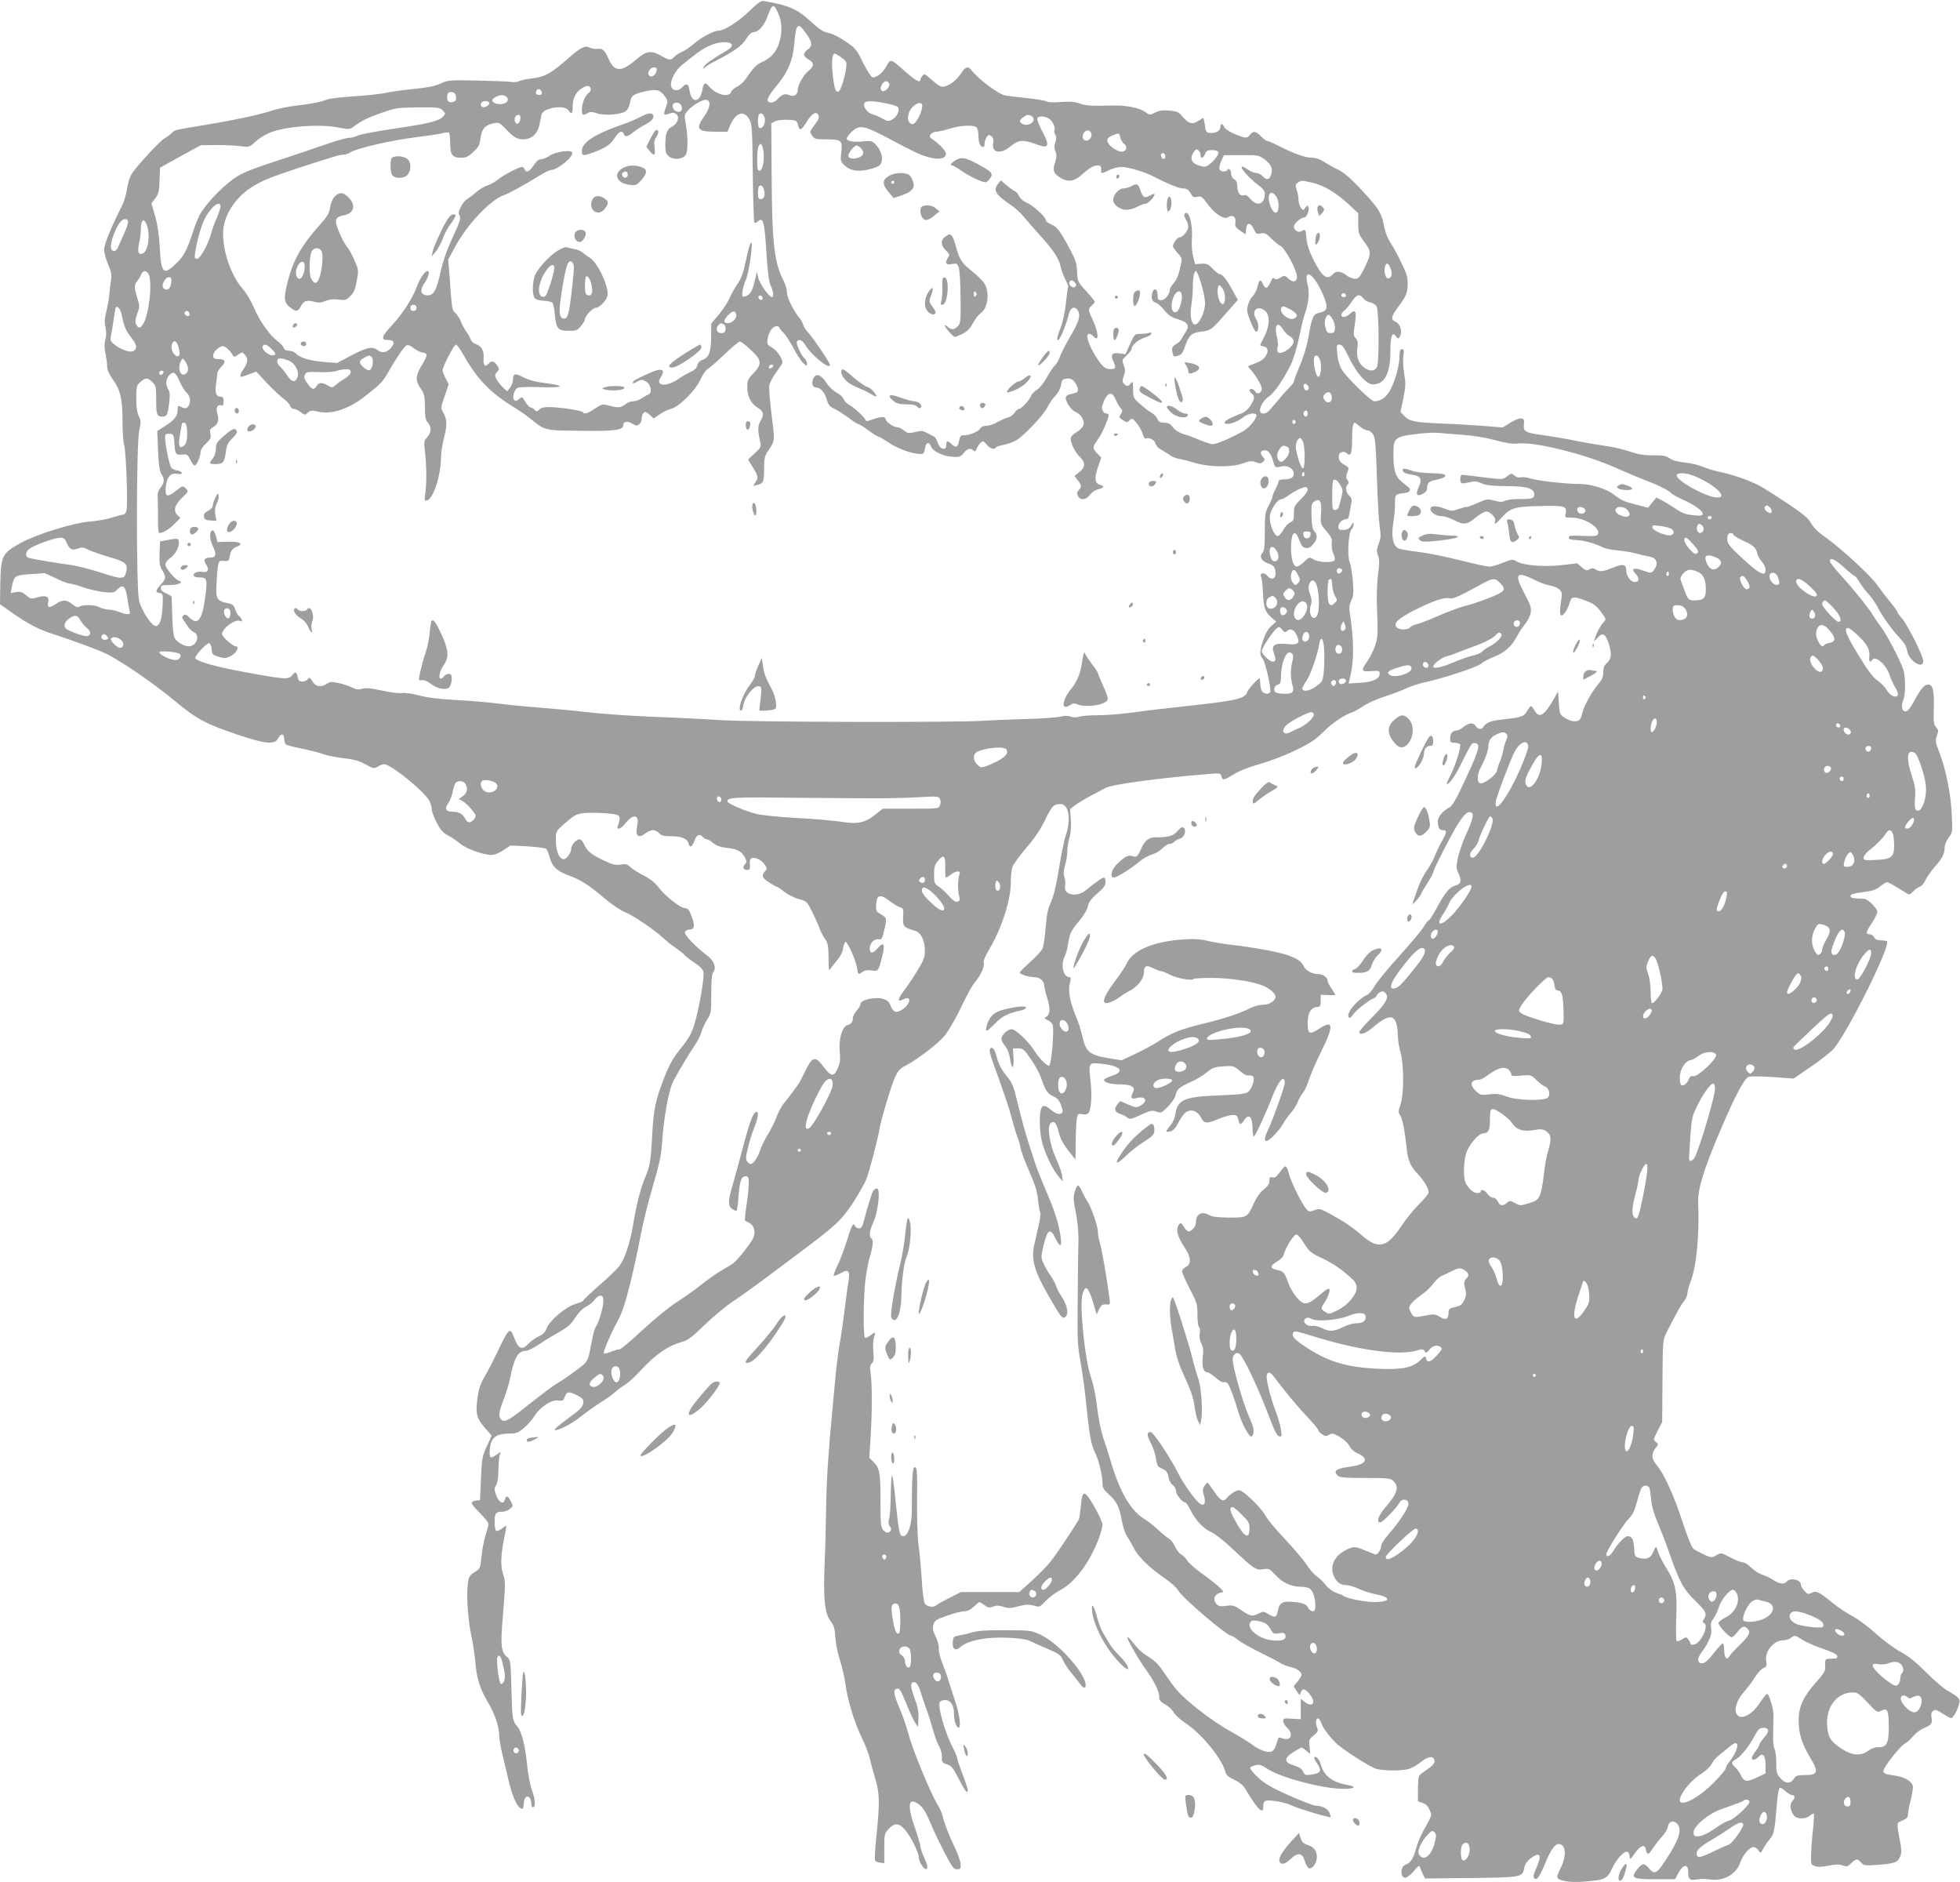 <?xml version="1.0" standalone="no"?>
<!DOCTYPE svg PUBLIC "-//W3C//DTD SVG 20010904//EN"
 "http://www.w3.org/TR/2001/REC-SVG-20010904/DTD/svg10.dtd">
<svg version="1.0" xmlns="http://www.w3.org/2000/svg"
 width="1280pt" height="1229pt" viewBox="0 0 1280 1229"
 preserveAspectRatio="xMidYMid meet">
<g transform="translate(0,1229) scale(0.1,-0.1)"
fill="#9e9e9e" stroke="none">
<path d="M4895 12219 c-69 -68 -165 -129 -201 -129 -32 0 -117 -45 -164 -87
-25 -21 -59 -45 -77 -52 -17 -7 -39 -21 -49 -32 -22 -25 -33 -24 -85 6 -67 38
-97 34 -166 -25 -95 -82 -140 -81 -178 4 -27 61 -39 71 -77 67 -15 -1 -36 2
-47 8 -28 16 -58 2 -132 -63 -117 -103 -158 -127 -238 -137 -39 -4 -80 -13
-91 -19 -11 -6 -35 -8 -53 -5 -17 3 -117 7 -221 9 -180 4 -190 3 -240 -20 -36
-16 -84 -26 -166 -34 -63 -6 -146 -17 -185 -25 -38 -9 -135 -19 -215 -24 -80
-5 -158 -15 -174 -21 -45 -17 -106 -29 -205 -40 -50 -6 -124 -21 -164 -35 -77
-25 -239 -60 -452 -95 -177 -29 -173 -28 -195 -50 -10 -10 -30 -25 -44 -32
-28 -15 -177 -175 -213 -229 -15 -22 -28 -62 -33 -100 -5 -35 -20 -86 -34
-114 -72 -143 -116 -250 -116 -285 0 -21 12 -64 26 -96 21 -48 24 -67 19 -104
-4 -25 -9 -65 -11 -90 -1 -24 -10 -74 -19 -110 -12 -49 -14 -76 -6 -108 6 -28
6 -56 -1 -79 -7 -25 -7 -54 1 -92 6 -30 11 -68 11 -85 0 -19 13 -50 35 -81 52
-72 65 -128 65 -276 0 -70 5 -140 11 -156 12 -33 25 -387 15 -426 -3 -15 -13
-27 -21 -27 -8 0 -41 -9 -72 -19 -32 -11 -96 -22 -143 -26 -112 -9 -348 -82
-455 -140 -120 -66 -129 -84 -133 -259 l-2 -141 72 -51 c104 -73 176 -112 260
-139 151 -49 329 -115 375 -140 114 -61 297 -188 433 -300 152 -125 198 -149
415 -223 179 -60 240 -66 262 -22 17 33 38 32 39 -3 1 -15 5 -32 10 -37 5 -5
54 -18 110 -29 56 -12 116 -27 135 -35 19 -8 77 -19 129 -26 73 -8 107 -18
148 -41 50 -28 55 -29 78 -15 13 9 32 16 43 16 44 0 264 -178 296 -241 8 -15
15 -41 15 -56 1 -15 16 -55 34 -88 24 -46 42 -65 74 -81 23 -12 58 -36 77 -52
36 -32 145 -72 201 -74 21 -1 49 10 80 30 l48 32 110 -6 c61 -4 116 -11 122
-16 7 -5 17 -28 23 -53 16 -62 46 -92 123 -120 78 -28 132 -62 244 -157 45
-37 100 -74 122 -82 48 -17 191 -113 247 -165 22 -21 61 -52 86 -69 25 -17 52
-38 60 -48 8 -9 37 -32 65 -50 33 -21 54 -42 58 -59 8 -33 -29 -246 -60 -345
-18 -59 -37 -93 -89 -156 -50 -63 -74 -105 -105 -185 -60 -153 -71 -207 -81
-384 -9 -171 -15 -203 -48 -278 -26 -61 -55 -172 -76 -302 -21 -123 -55 -225
-90 -271 -14 -19 -73 -76 -131 -126 -57 -50 -104 -95 -104 -99 0 -4 -24 -15
-52 -23 -64 -19 -171 -109 -189 -161 -9 -23 -24 -39 -50 -50 -21 -10 -50 -30
-65 -46 -47 -49 -68 -39 -99 44 -24 63 -33 54 -103 -93 -30 -63 -70 -140 -88
-170 -24 -40 -37 -76 -45 -132 -15 -104 -7 -138 46 -199 25 -27 45 -51 45 -53
0 -2 -14 -34 -31 -70 -29 -62 -32 -78 -38 -209 l-6 -142 -27 -3 c-16 -2 -28
-9 -28 -16 0 -6 25 -36 55 -66 30 -30 55 -61 55 -70 0 -8 -9 -43 -20 -77 -10
-34 -22 -96 -26 -138 -7 -75 -8 -77 -45 -100 -34 -22 -38 -29 -44 -80 -10 -75
2 -240 25 -345 10 -47 21 -119 24 -160 9 -108 28 -170 79 -258 50 -85 77 -165
77 -225 0 -21 11 -82 24 -135 13 -53 31 -131 41 -172 10 -41 28 -96 41 -122
26 -52 54 -64 54 -24 0 34 10 56 25 56 14 0 25 -22 25 -51 0 -10 4 -19 9 -19
20 0 18 45 -4 108 -14 40 -28 114 -34 182 -12 116 -35 205 -63 238 -31 35 -33
51 -38 240 -5 188 -6 194 -28 213 -41 33 -45 73 -26 290 15 186 15 202 0 250
-19 56 -16 125 9 249 8 36 12 66 11 68 -2 1 -15 -7 -29 -19 -15 -11 -31 -17
-37 -14 -5 3 -10 30 -10 60 0 56 8 65 55 65 12 0 33 8 45 18 22 18 22 19 6 50
-19 37 -31 41 -39 11 -9 -35 -40 -19 -57 29 -13 37 -13 45 0 65 9 14 15 51 15
102 1 44 5 89 10 99 8 18 6 18 -24 -3 -38 -27 -46 -23 -43 27 5 85 37 112 133
112 39 0 54 6 90 36 23 19 55 55 70 80 38 59 113 107 156 100 28 -4 33 -1 42
25 12 34 23 36 79 9 31 -15 42 -26 42 -43 -1 -31 -14 -45 -101 -109 -85 -63
-106 -84 -68 -73 46 14 105 48 164 95 33 26 87 64 120 85 33 20 74 49 90 64
17 16 47 38 67 50 20 12 67 54 103 94 98 106 179 161 273 187 33 8 64 32 140
106 53 52 138 123 189 157 51 34 131 91 179 127 48 36 153 115 234 175 257
192 291 223 368 338 38 58 79 130 91 161 21 57 74 260 86 331 10 60 74 272
100 332 19 41 32 56 67 74 81 42 223 151 262 203 21 28 57 89 81 136 75 153
87 175 116 212 37 45 61 102 53 123 -4 9 11 44 34 83 82 136 143 324 143 437
0 39 4 85 10 103 6 18 47 74 90 125 56 64 93 120 124 183 44 91 56 104 100
104 55 0 72 -96 35 -206 -11 -32 -31 -131 -45 -219 -18 -109 -34 -176 -51
-214 -20 -42 -28 -80 -35 -165 -5 -61 -14 -123 -20 -138 -6 -15 -42 -54 -80
-88 -38 -34 -69 -65 -69 -70 0 -12 58 -30 95 -30 36 0 65 -26 65 -57 0 -11 9
-48 20 -83 21 -66 18 -104 -8 -119 -14 -8 -12 -11 11 -22 15 -7 30 -22 32 -33
10 -40 -9 -259 -23 -264 -14 -4 -64 45 -97 98 -40 62 -122 140 -148 140 -27 0
-67 -38 -67 -64 0 -10 11 -31 25 -47 15 -19 27 -49 31 -80 10 -75 27 -73 23 2
l-4 64 34 0 c32 0 39 -6 83 -70 26 -38 55 -90 64 -115 33 -94 43 -109 81 -127
30 -14 41 -28 53 -61 13 -37 13 -44 0 -52 -16 -10 -43 2 -77 32 -11 11 -29 18
-40 16 -29 -5 -31 -159 -3 -252 25 -80 68 -166 106 -211 l25 -30 -5 37 c-2 21
-21 74 -41 118 -42 92 -58 206 -33 227 22 19 38 0 52 -59 9 -38 28 -75 60
-117 26 -33 48 -61 49 -61 1 0 2 55 2 123 1 67 4 135 8 150 7 25 11 28 36 22
18 -4 32 -1 39 8 19 22 25 116 13 217 -12 111 -11 113 69 105 129 -14 161 -50
70 -80 -27 -9 -50 -21 -50 -25 0 -18 40 -30 104 -30 74 0 103 -17 86 -50 -20
-37 -13 -49 21 -40 60 17 80 -19 27 -49 -25 -14 -31 -14 -80 7 l-53 23 -18
-22 c-24 -30 -18 -50 18 -62 17 -5 38 -16 47 -24 15 -13 25 -12 88 18 64 29
75 31 102 21 30 -11 33 -9 74 31 23 24 46 56 50 72 10 44 22 54 99 90 39 17
88 47 108 65 33 28 47 33 106 38 65 4 69 3 106 -29 24 -21 46 -33 61 -31 12 2
25 -2 29 -8 9 -15 -3 -61 -24 -88 -19 -25 -31 -27 -241 -36 -188 -9 -231 -30
-244 -120 -5 -31 -18 -59 -38 -81 -21 -25 -26 -35 -15 -35 31 0 48 14 69 54
11 22 30 51 41 63 35 38 85 26 112 -27 19 -37 38 -38 115 -5 33 14 73 25 90
25 26 0 31 -5 37 -30 7 -37 16 -38 37 -5 33 50 56 24 56 -62 0 -24 4 -43 9
-43 8 0 74 142 120 260 41 104 81 149 81 89 0 -23 -71 -223 -105 -297 -26 -55
-31 -82 -15 -82 19 0 81 64 107 109 14 25 39 60 54 76 15 17 35 48 44 70 9 22
24 49 34 60 10 11 27 47 37 79 10 33 46 117 81 188 87 176 83 214 -16 149 -59
-39 -71 -33 -71 39 0 66 21 102 61 105 21 1 24 7 24 41 l0 39 48 -2 c26 -2 47
-1 47 2 0 2 -11 21 -25 41 -14 20 -25 43 -25 50 0 22 -30 44 -61 44 -41 0 -83
23 -96 54 -21 44 -89 74 -234 101 -74 14 -177 30 -229 35 -52 6 -126 18 -164
27 -51 12 -92 14 -160 9 -197 -13 -333 -73 -370 -161 -7 -16 -43 -70 -80 -119
-87 -117 -89 -163 -3 -120 18 9 39 23 48 30 8 8 35 24 60 37 50 27 89 77 89
116 0 44 17 53 59 30 19 -10 43 -19 51 -19 8 0 35 -11 60 -24 44 -23 145 -42
154 -28 2 4 57 7 123 7 120 -1 265 -23 332 -51 42 -17 81 -52 81 -71 0 -27
-39 -53 -80 -53 -23 0 -58 -9 -80 -20 -73 -37 -175 -71 -317 -105 -143 -35
-199 -57 -297 -120 -29 -19 -93 -53 -142 -76 l-89 -42 -75 12 c-138 23 -159
41 -183 151 -8 36 -27 93 -42 128 -38 92 -51 163 -38 212 8 32 7 40 -3 40 -41
0 -59 82 -30 138 8 15 17 50 21 77 11 71 17 85 73 152 31 37 53 75 57 97 6 27
21 48 61 82 42 36 54 53 54 75 0 16 -5 29 -11 29 -11 0 -62 -36 -117 -82 -58
-50 -151 -31 -136 28 3 13 1 37 -4 54 -8 23 -7 42 3 78 8 26 15 67 15 92 0 25
6 65 14 90 9 29 12 71 9 116 l-5 71 33 26 c19 13 66 42 104 62 39 21 82 43 96
51 44 23 347 64 677 91 69 6 73 5 79 -16 7 -28 15 -27 82 14 35 22 100 48 167
66 60 17 164 56 232 89 102 49 133 70 185 122 56 57 138 112 192 129 11 4 43
22 70 40 28 19 91 47 140 62 50 16 113 40 140 53 28 13 82 31 120 39 122 27
339 98 365 120 14 12 50 32 81 44 74 29 119 68 153 132 16 30 42 69 57 86 15
18 31 50 35 70 6 33 1 50 -41 129 -69 131 -54 148 75 84 30 -15 73 -30 94 -33
22 -4 49 -15 60 -26 18 -18 19 -26 9 -88 -12 -79 -2 -102 27 -63 11 14 25 42
30 63 13 43 23 45 98 18 63 -23 76 -33 114 -85 28 -39 28 -40 9 -60 -21 -23
-44 -67 -56 -106 -7 -23 -7 -23 17 5 32 37 51 29 72 -31 23 -69 21 -106 -9
-132 -19 -16 -25 -32 -25 -62 0 -29 -7 -48 -29 -72 -41 -47 -97 -147 -106
-188 -4 -19 -12 -41 -17 -47 -16 -20 -62 -15 -99 10 -33 22 -34 26 -39 97 l-5
75 -31 -55 c-60 -103 -92 -122 -122 -70 -9 16 -20 30 -24 30 -3 0 -15 -15 -26
-34 -22 -36 -31 -39 -169 -55 -68 -7 -98 -20 -116 -48 -12 -19 -34 -16 -51 8
-16 24 -44 20 -85 -12 -13 -11 -31 -19 -40 -19 -25 0 -41 -20 -41 -52 0 -24 4
-28 29 -28 17 0 33 -5 36 -10 9 -15 -32 -145 -65 -207 -15 -29 -25 -53 -21
-53 15 0 50 47 84 115 77 154 78 156 101 153 40 -6 26 -48 -101 -315 -26 -55
-53 -98 -66 -104 -43 -22 -77 -62 -77 -90 0 -40 10 -59 29 -59 31 0 31 -12 2
-64 -16 -28 -39 -74 -50 -103 -11 -29 -36 -74 -56 -101 -19 -27 -46 -80 -58
-118 -13 -38 -27 -78 -31 -89 -5 -13 4 -7 23 15 17 19 31 38 31 42 0 4 18 35
40 69 22 34 40 68 40 74 0 17 125 260 165 321 41 62 60 78 81 70 22 -9 15 -42
-35 -152 -22 -49 -45 -117 -51 -150 -11 -53 -10 -66 5 -97 22 -48 17 -69 -21
-79 -37 -9 -69 -48 -125 -153 -22 -41 -44 -75 -49 -75 -4 0 -19 -19 -33 -42
-14 -24 -85 -108 -157 -188 -73 -80 -145 -168 -162 -197 -16 -29 -39 -55 -50
-59 -29 -9 -97 -72 -114 -107 -21 -40 -2 -59 22 -22 18 28 105 96 137 108 9 3
17 11 17 16 0 6 10 15 21 22 17 9 25 8 36 -4 27 -27 6 -67 -87 -160 -49 -49
-87 -94 -84 -98 11 -19 42 -7 91 34 117 100 158 86 162 -57 0 -26 8 -76 18
-110 22 -83 22 -273 -1 -338 -15 -42 -15 -50 -2 -70 15 -24 30 -97 41 -203 9
-90 23 -125 70 -176 46 -49 75 -98 75 -124 0 -9 -28 -44 -63 -78 -34 -34 -83
-94 -109 -133 -100 -152 -155 -166 -268 -67 -55 48 -113 88 -203 137 -64 35
-69 37 -103 24 -34 -12 -37 -11 -56 12 -29 35 -93 166 -109 220 -17 62 -23 66
-48 33 -38 -50 -43 -55 -62 -50 -15 4 -19 0 -19 -23 0 -20 -10 -35 -36 -55
-23 -18 -47 -51 -65 -90 -42 -94 -44 -95 -162 -95 -70 1 -110 5 -127 15 -53
30 -90 10 -90 -48 0 -25 -27 -57 -48 -57 -7 0 -21 14 -31 30 -14 24 -20 28
-29 18 -26 -32 -15 -79 33 -151 44 -64 47 -112 10 -129 -14 -6 -25 -19 -25
-29 0 -10 23 -62 50 -114 47 -89 50 -100 50 -170 0 -42 5 -77 11 -81 6 -4 8
-20 4 -40 -4 -22 0 -44 10 -65 13 -24 15 -45 10 -89 -7 -62 4 -100 30 -100 8
0 32 -16 54 -35 22 -20 45 -33 53 -30 8 3 20 0 26 -8 13 -16 44 -100 71 -192
18 -63 67 -155 82 -155 5 0 11 11 15 25 5 19 -5 53 -34 118 -38 87 -102 314
-102 362 0 32 25 51 46 34 28 -23 127 -234 198 -424 30 -79 47 -111 60 -113
17 -4 18 1 11 45 -3 26 -19 80 -34 118 -34 89 -66 218 -58 239 11 27 25 18 68
-41 57 -76 140 -175 211 -250 32 -34 58 -66 58 -72 0 -6 11 -18 24 -26 21 -14
28 -14 45 -3 19 11 28 10 69 -13 27 -16 54 -40 64 -59 10 -20 32 -40 56 -50
75 -34 55 -71 -43 -85 -99 -13 -121 -28 -89 -60 13 -12 46 -15 180 -15 151 0
166 -2 184 -20 39 -39 26 -81 -52 -171 -46 -54 -62 -99 -34 -99 15 0 107 94
125 128 16 30 55 26 59 -5 4 -24 -61 -123 -135 -207 -24 -27 -43 -58 -43 -71
0 -21 -23 -55 -36 -55 -3 0 -31 11 -64 25 -72 30 -80 30 -129 5 -82 -41 -111
-112 -76 -180 18 -34 43 -50 81 -50 15 0 50 -11 78 -24 28 -13 79 -30 114 -36
101 -20 94 -50 -13 -50 -60 0 -180 23 -199 39 -6 5 -28 14 -49 21 -22 7 -50
27 -69 51 -17 22 -44 47 -59 57 -15 9 -45 44 -67 77 -22 33 -88 110 -146 172
-58 61 -114 129 -124 150 -25 48 -144 163 -169 163 -21 0 -60 -25 -83 -53 -22
-26 -42 -14 -84 49 -20 30 -38 54 -41 54 -2 0 -11 -10 -19 -23 -13 -18 -13
-30 -4 -59 14 -47 5 -73 -21 -59 -28 15 -108 126 -147 202 -50 100 -162 269
-179 269 -27 0 -27 -21 1 -73 15 -29 30 -74 33 -101 4 -32 12 -52 24 -57 9 -5
25 -13 35 -18 9 -4 20 -24 23 -45 3 -22 15 -43 28 -52 12 -9 21 -26 21 -40 0
-23 42 -74 61 -74 5 0 20 -22 34 -50 35 -69 83 -120 134 -143 24 -10 87 -59
139 -109 142 -133 155 -142 202 -134 36 6 42 3 77 -35 46 -51 103 -78 161 -79
24 0 52 -4 62 -10 22 -12 40 -61 40 -111 0 -31 -4 -39 -18 -39 -11 0 -24 11
-30 24 -11 25 -45 35 -124 38 -46 2 -64 -13 -72 -57 -9 -46 -20 -50 -61 -25
-32 20 -36 20 -64 6 -43 -23 -55 -20 -113 20 -47 32 -57 35 -99 29 -36 -5 -50
-3 -63 10 -30 31 -16 68 29 77 18 3 18 6 -10 33 -17 17 -68 57 -113 89 -46 33
-90 72 -99 87 -9 15 -26 33 -39 39 -12 7 -30 30 -40 52 -10 21 -27 44 -38 50
-11 6 -43 32 -71 58 -27 25 -67 57 -87 69 -93 56 -162 172 -224 379 -14 48
-37 119 -50 157 -13 39 -31 126 -39 195 -8 73 -25 155 -40 196 -40 114 -76
466 -56 542 18 66 37 54 67 -44 l26 -86 16 34 c14 27 23 33 45 31 28 -2 28 -2
22 45 -19 141 -49 311 -61 351 -7 25 -14 60 -14 78 0 38 -45 166 -72 205 -10
15 -25 43 -33 62 -9 20 -20 36 -25 36 -5 0 -15 -18 -21 -41 -11 -34 -10 -56 7
-137 12 -62 18 -129 17 -187 -2 -49 -4 -220 -5 -380 -3 -262 -1 -301 19 -410
12 -66 29 -190 37 -275 19 -192 32 -265 56 -311 23 -43 50 -150 50 -201 0 -31
7 -44 41 -75 53 -49 67 -77 85 -170 8 -41 22 -87 33 -101 10 -15 30 -50 44
-77 29 -59 103 -131 204 -200 42 -29 80 -64 90 -83 24 -44 315 -292 343 -292
7 0 26 -12 44 -27 17 -14 76 -48 131 -75 55 -27 118 -59 139 -72 22 -14 56
-27 75 -31 39 -7 71 -30 71 -51 0 -7 -12 -26 -26 -43 l-26 -31 20 -31 c19 -30
20 -31 27 -10 9 31 30 26 61 -14 41 -54 15 -87 -37 -46 l-24 19 0 -67 0 -66
-57 3 c-52 4 -58 2 -58 -15 0 -11 11 -30 25 -43 46 -43 25 -91 -30 -70 -19 7
-27 6 -29 -3 -22 -84 -36 -96 -94 -79 -21 7 -56 25 -76 42 -21 16 -83 54 -139
85 -115 63 -292 199 -353 272 -22 26 -56 73 -76 103 -40 62 -64 86 -125 124
-24 14 -60 49 -80 76 -21 28 -39 46 -41 40 -4 -10 82 -160 124 -215 47 -64 84
-137 84 -169 0 -27 6 -36 40 -55 22 -12 47 -36 55 -52 9 -16 45 -49 82 -73
105 -71 237 -234 256 -317 5 -18 20 -32 57 -49 33 -16 58 -36 72 -59 81 -136
118 -172 118 -118 0 42 10 47 83 37 38 -6 83 -18 100 -27 37 -19 250 -84 256
-77 2 2 -1 15 -7 29 -13 27 -48 45 -89 45 -13 0 -91 30 -173 66 -118 53 -159
77 -205 119 -31 29 -54 58 -51 63 3 6 20 13 37 17 24 5 39 1 69 -20 86 -60
369 -135 506 -135 70 0 86 15 27 25 -102 17 -159 61 -179 139 -7 28 -31 53
-41 42 -3 -3 6 -23 20 -43 32 -45 23 -61 -41 -70 -37 -5 -42 -3 -53 21 -9 18
-25 29 -58 39 -66 18 -68 47 -5 87 26 16 51 30 54 30 4 0 17 -9 30 -20 13 -11
24 -20 25 -20 2 0 0 21 -3 47 -5 43 -3 48 27 72 30 24 31 29 21 55 -11 31 -7
56 9 56 5 0 14 -14 20 -31 10 -30 46 -79 93 -127 39 -40 225 -160 265 -171 48
-14 167 -14 213 -1 19 5 55 26 79 45 50 40 84 43 89 8 2 -16 -9 -29 -45 -54
-26 -18 -51 -37 -55 -43 -4 -6 -8 -46 -8 -89 l0 -78 31 -11 c21 -7 36 -22 45
-45 16 -38 19 -29 -44 -143 -17 -30 -37 -81 -45 -113 -16 -61 -37 -92 -68
-102 -35 -11 -36 -85 -1 -85 9 0 34 19 54 42 33 39 37 41 43 23 3 -11 12 -31
19 -45 l12 -25 299 3 c332 4 338 5 349 66 5 24 18 44 40 61 63 48 78 26 41
-57 -20 -44 -24 -63 -16 -71 17 -17 35 7 71 95 37 90 64 128 90 128 45 0 52
-76 15 -150 -14 -27 -25 -56 -25 -64 0 -25 75 -39 170 -32 140 11 156 18 185
81 29 61 75 115 98 115 10 0 17 -11 19 -27 3 -27 4 -27 37 20 36 49 63 58 69
22 7 -37 19 -37 43 2 13 21 40 56 60 78 20 22 39 51 40 64 6 37 33 49 58 27
40 -36 20 -104 -75 -247 -55 -84 -70 -90 -106 -47 -30 37 -45 34 -81 -14 -38
-51 -22 -58 122 -58 l130 0 23 43 c31 56 63 59 63 5 0 -49 11 -58 60 -49 22 4
57 4 79 0 87 -15 174 32 200 107 18 54 61 104 87 104 10 0 25 -9 33 -21 14
-21 14 -21 30 9 8 16 28 45 43 63 29 34 32 50 49 252 4 42 11 80 16 83 5 4 22
-6 37 -20 15 -14 35 -26 44 -26 21 0 22 -18 1 -41 -18 -20 -13 -61 12 -93 18
-25 77 -25 105 0 10 9 22 15 24 12 3 -3 1 -45 -4 -94 -6 -49 -12 -123 -13
-164 -3 -73 -2 -74 24 -84 19 -7 47 -6 91 3 46 9 70 9 91 1 26 -9 32 -8 56 15
32 31 40 31 64 4 17 -20 24 -21 107 -15 111 8 133 16 148 54 10 24 10 46 -3
114 -21 110 -21 105 19 122 26 11 35 21 35 39 0 13 8 55 18 93 9 38 16 79 14
92 -5 30 -54 60 -112 68 -68 9 -80 14 -80 32 1 24 111 165 142 179 14 7 37 28
51 46 14 18 45 42 69 52 53 24 59 32 52 71 -4 21 -1 34 10 43 13 11 24 8 67
-20 52 -33 52 -33 68 -12 9 11 23 38 30 61 12 36 12 42 -5 60 -11 11 -38 29
-62 41 -24 12 -87 66 -140 119 -68 68 -118 109 -169 136 -40 21 -114 76 -165
122 -51 46 -120 97 -153 113 -33 17 -93 57 -133 90 -84 69 -102 77 -133 60
-20 -10 -26 -8 -46 15 -13 15 -23 33 -23 41 0 31 -68 46 -90 20 -18 -21 -45
-19 -88 8 -20 13 -54 30 -75 36 -21 7 -54 28 -72 47 -19 19 -44 34 -55 34 -11
0 -48 14 -81 32 -60 31 -61 31 -91 13 -29 -17 -32 -17 -82 6 -28 13 -59 30
-68 37 -10 8 -40 84 -68 169 -55 172 -125 325 -170 376 -35 41 -38 74 -9 111
21 26 21 28 3 41 -18 13 -18 16 11 72 l30 58 2 268 c2 268 2 268 28 320 66
129 92 176 113 202 12 15 22 38 22 51 0 13 8 45 19 71 40 102 60 305 51 523
-3 88 36 215 151 484 93 216 148 319 177 335 10 4 78 4 156 -1 l139 -10 113
77 c62 42 129 95 149 117 94 111 374 675 348 702 -4 3 -21 6 -39 6 -23 0 -37
6 -44 20 -6 11 -20 20 -30 20 -28 0 -25 14 15 74 19 29 35 62 35 73 0 21 -60
82 -83 84 -7 1 -30 2 -52 3 -28 1 -40 5 -40 16 0 11 21 17 81 25 64 8 87 16
113 38 18 15 38 27 45 27 7 0 41 -18 75 -40 34 -22 65 -40 70 -40 4 0 16 10
27 21 10 12 29 25 42 30 13 5 29 24 37 44 8 19 36 57 61 86 49 55 64 85 64
128 0 15 12 43 26 62 26 33 26 36 20 154 -6 133 -40 300 -83 408 -24 61 -25
72 -14 103 11 31 11 38 -5 55 -16 18 -18 36 -15 129 3 114 -6 150 -38 150 -24
0 -48 -28 -91 -108 -26 -47 -42 -67 -56 -67 -24 0 -30 36 -14 75 15 37 15 148
0 196 -19 61 -110 235 -145 279 -17 22 -41 57 -53 77 -25 44 -130 174 -219
272 -35 38 -63 75 -63 82 0 28 33 13 93 -41 33 -30 64 -55 68 -55 4 0 18 -17
30 -37 12 -21 39 -57 60 -80 21 -22 47 -61 60 -85 30 -60 96 -152 146 -204 29
-30 43 -55 48 -84 11 -65 105 -124 105 -66 0 32 -101 235 -139 278 -17 20 -31
40 -31 44 0 5 -21 34 -46 64 -25 30 -61 77 -80 104 -42 63 -235 241 -336 313
-52 36 -85 68 -100 96 -18 33 -51 61 -153 129 -72 48 -155 101 -185 117 -65
34 -181 75 -264 91 -33 7 -80 21 -105 32 -25 11 -78 24 -117 28 -47 5 -82 14
-100 27 -24 17 -44 21 -109 20 -61 0 -98 6 -155 26 -41 14 -115 31 -165 37
-49 7 -130 21 -180 31 -49 11 -139 26 -199 35 -138 19 -148 24 -144 72 3 31 0
37 -18 40 -12 2 -44 -11 -71 -28 l-50 -31 -124 10 c-68 5 -194 13 -279 16
-172 7 -206 14 -240 50 l-24 25 19 91 c16 79 16 99 5 160 -6 39 -9 90 -5 115
5 36 3 44 -9 44 -12 0 -16 -11 -16 -43 0 -56 -24 -149 -57 -216 -25 -52 -64
-81 -108 -81 -22 0 -182 156 -212 207 -16 27 -27 65 -30 103 -5 56 -4 60 15
60 17 0 30 -18 61 -83 49 -103 115 -177 157 -177 75 0 113 70 114 210 0 107
11 138 36 105 13 -17 16 -18 24 -5 21 32 7 84 -26 99 -33 15 -30 33 15 94 54
73 62 91 64 150 2 43 -5 67 -41 141 -23 49 -55 108 -72 132 -16 24 -33 67 -39
96 -18 101 -36 128 -175 275 -54 56 -97 92 -133 108 -29 14 -69 37 -89 50 -24
16 -51 25 -77 25 -42 0 -121 28 -221 80 -32 16 -64 30 -71 30 -6 0 -24 14 -40
30 -34 35 -49 37 -72 10 -22 -25 -25 -25 -98 4 -35 15 -64 34 -69 45 -12 27
-26 27 -26 1 0 -24 -32 -42 -68 -38 -20 2 -28 9 -30 28 -1 14 -5 35 -8 48 l-5
23 -34 -21 c-40 -25 -63 -18 -106 33 -22 26 -35 31 -84 35 -44 4 -67 0 -92
-13 -33 -18 -34 -18 -66 5 -33 25 -123 43 -202 41 -154 -3 -184 -2 -224 13
-34 12 -62 15 -121 10 -47 -4 -84 -3 -96 4 -11 6 -67 15 -124 21 -58 6 -122
14 -142 17 -46 7 -172 101 -226 168 -20 26 -40 19 -66 -23 -28 -43 -69 -76
-108 -86 -21 -5 -35 2 -79 40 -49 44 -53 46 -66 29 -7 -10 -13 -21 -13 -26 0
-21 -33 -3 -96 53 -98 87 -99 87 -123 40 -24 -46 -72 -84 -95 -75 -9 4 -36 47
-61 97 -41 84 -48 93 -114 137 -40 28 -87 51 -111 55 -31 5 -57 22 -111 71
-92 85 -146 109 -309 137 -20 3 -39 -10 -95 -64z m187 -16 c27 -59 28 -130 4
-200 -18 -55 -57 -96 -111 -119 -33 -14 -57 -38 -100 -103 -17 -24 -44 -50
-62 -57 -17 -8 -34 -23 -38 -34 -13 -40 -101 -18 -144 36 -25 31 -36 26 -44
-22 -14 -85 -70 -91 -83 -9 -7 49 -21 56 -49 25 -27 -30 -69 -23 -73 12 -4 36
29 99 70 132 94 77 126 100 172 123 98 50 212 26 124 -26 -100 -59 -141 -88
-150 -106 -10 -19 -10 -19 8 -4 10 10 35 25 55 35 141 73 181 101 215 155 14
22 32 39 43 39 33 0 69 39 91 97 34 92 42 94 72 26z m178 -125 c45 -62 49 -87
16 -110 -34 -26 -33 -45 4 -66 38 -21 38 -44 1 -74 -33 -26 -71 -93 -71 -124
0 -33 -25 -49 -56 -35 -28 12 -48 5 -78 -28 -20 -22 -51 -28 -61 -11 -8 14 10
44 71 118 59 73 92 152 100 247 12 142 23 154 74 83z m237 -165 c33 -25 34
-29 28 -72 -8 -59 -34 -139 -47 -147 -19 -12 -29 13 -39 101 -10 91 -5 145 12
145 6 0 26 -12 46 -27z m-1209 -84 c-4 -29 -33 -48 -49 -32 -16 16 6 53 32 53
15 0 20 -5 17 -21z m1519 -85 c8 -23 -33 -62 -49 -46 -9 9 -9 18 0 37 13 28
39 33 49 9z m-1950 -30 c4 -11 -2 -23 -15 -33 -23 -17 -42 -68 -42 -113 0 -30
10 -34 39 -16 15 9 28 9 60 -2 49 -16 152 -9 185 13 15 10 25 30 30 56 7 47
24 59 111 77 67 14 90 6 122 -42 15 -24 15 -29 0 -70 -17 -46 -14 -50 26 -35
18 7 30 6 43 -4 25 -18 9 -65 -29 -83 -31 -15 -42 -45 -42 -120 0 -45 4 -57
25 -74 29 -24 87 -19 107 9 16 21 17 115 2 200 -11 61 -10 65 12 90 36 39 98
75 122 71 31 -4 26 -51 -12 -104 -61 -87 -49 -104 74 -104 l76 0 18 43 c36 83
89 100 124 39 18 -30 20 -60 23 -348 2 -174 7 -320 10 -326 3 -5 13 -3 24 7
34 30 43 -3 55 -204 9 -134 17 -196 29 -218 17 -35 21 -73 7 -73 -18 0 -81 90
-90 127 l-8 38 -7 -30 c-19 -84 -29 -106 -51 -121 -13 -9 -28 -13 -34 -10 -10
7 3 76 20 108 6 11 17 59 25 107 28 175 9 186 -26 14 -15 -73 -29 -111 -54
-148 -19 -27 -43 -70 -53 -95 -11 -25 -42 -72 -69 -104 l-49 -59 -1 -86 c0
-98 -14 -136 -55 -150 -18 -6 -31 -19 -35 -36 -4 -18 -18 -32 -41 -42 -20 -8
-58 -30 -85 -49 -76 -52 -151 -45 -114 11 36 54 8 66 -71 30 -97 -44 -106 -50
-111 -63 -2 -8 7 -6 27 5 28 16 33 17 58 3 35 -19 45 -76 16 -87 -10 -3 -30
-15 -45 -25 -14 -10 -38 -18 -53 -18 -15 0 -38 -9 -52 -20 -30 -23 -46 -24
-107 -8 -41 11 -46 10 -91 -20 -49 -33 -70 -39 -79 -23 -7 10 -132 30 -208 33
-42 1 -63 -3 -76 -16 -17 -15 -20 -15 -32 -1 -7 8 -18 15 -25 15 -7 0 -23 16
-34 36 -21 35 -22 36 -42 18 -14 -12 -23 -14 -30 -7 -17 17 0 73 24 82 11 4
79 6 151 3 151 -5 164 10 24 27 -58 7 -103 19 -137 36 -56 30 -71 27 -71 -14
0 -16 -9 -39 -19 -52 l-19 -24 -27 25 c-15 14 -34 38 -42 53 -13 26 -13 31 3
48 15 17 16 20 0 44 -19 29 -38 32 -56 10 -21 -26 -35 -11 -32 33 4 51 -11 81
-48 94 -16 5 -32 19 -36 31 -4 12 -17 36 -29 52 -12 17 -28 46 -35 65 -7 19
-23 44 -35 55 -24 21 -23 18 -41 265 l-7 86 47 86 c76 141 227 301 313 332 39
14 134 66 237 130 33 20 66 36 73 36 44 0 149 86 140 114 -7 20 -108 6 -146
-20 -20 -13 -46 -24 -58 -24 -16 0 -31 -13 -48 -40 -26 -41 -49 -51 -59 -25
-3 8 -11 15 -18 15 -19 0 -127 -57 -160 -85 -15 -13 -44 -29 -65 -36 -21 -6
-54 -27 -75 -45 -20 -18 -46 -37 -57 -44 -12 -6 -30 -28 -41 -50 -16 -32 -18
-43 -8 -59 9 -16 2 -38 -44 -137 -38 -81 -63 -152 -79 -221 -28 -132 -48 -165
-92 -161 -42 4 -47 33 -13 83 26 38 34 75 17 75 -16 0 -49 -48 -67 -98 -28
-77 -95 -181 -161 -252 -73 -78 -79 -100 -28 -100 42 0 47 -21 13 -57 -25 -26
-56 -30 -84 -8 -32 25 -69 17 -168 -35 l-95 -50 -78 6 c-93 7 -164 27 -188 54
-10 11 -31 20 -47 20 -19 0 -31 6 -36 20 -4 10 -22 31 -41 44 -51 38 -117 132
-152 216 -18 41 -49 95 -71 120 -78 88 -133 245 -131 371 1 106 76 226 182
294 74 47 127 68 321 132 217 70 259 83 283 83 12 0 32 6 43 14 39 27 271 81
439 101 72 9 145 20 164 25 19 5 38 7 43 4 4 -3 8 -34 8 -69 0 -76 14 -95 71
-95 32 0 48 7 80 38 35 32 42 45 47 91 8 60 31 86 90 97 30 6 37 2 75 -38 48
-52 75 -68 111 -68 60 0 100 38 111 106 4 21 9 47 12 57 12 44 151 65 175 27
20 -31 28 -24 28 26 0 52 21 94 59 117 33 21 50 21 58 1z m-319 -27 c2 -12 -3
-17 -17 -17 -12 0 -21 6 -21 13 0 31 32 34 38 4z m-560 -29 c2 -19 -2 -28 -17
-33 -27 -8 -41 1 -41 29 0 29 9 38 35 34 13 -2 21 -12 23 -30z m332 -3 c18
-22 -5 -45 -45 -45 -38 0 -63 22 -43 37 32 25 71 29 88 8z m-117 -32 c11 -10
-13 -33 -34 -33 -18 0 -26 20 -12 33 8 9 38 9 46 0z m2590 -7 c37 -7 73 -18
79 -24 18 -18 -2 -64 -35 -82 -25 -14 -30 -13 -65 6 -20 12 -49 24 -64 28 -32
7 -63 49 -54 71 7 18 47 19 139 1z m-1335 -13 c12 -24 4 -43 -18 -43 -23 0
-44 26 -36 45 7 21 43 19 54 -2z m1575 -9 c-5 -44 -42 -114 -62 -114 -41 0
-42 70 -1 112 33 33 66 34 63 2z m-3132 -25 c19 -19 20 -22 4 -39 -27 -30 -94
-47 -320 -80 -115 -17 -223 -37 -238 -45 -16 -8 -41 -15 -57 -15 -16 0 -80
-17 -142 -39 -62 -21 -126 -43 -143 -49 -16 -6 -91 -30 -165 -55 -235 -77
-265 -91 -340 -152 -77 -63 -161 -158 -189 -214 -10 -20 -29 -67 -41 -106 -40
-121 -60 -159 -111 -207 -82 -79 -97 -64 -106 110 -4 78 -14 145 -30 201 l-24
83 25 33 c21 28 26 45 28 116 l3 84 133 74 134 73 106 1 c59 0 130 -4 158 -8
49 -7 53 -6 91 29 22 20 62 46 89 57 99 44 335 62 462 35 61 -12 65 -12 95 10
53 38 83 53 170 84 105 37 108 37 260 39 116 1 129 -1 148 -20z m2099 -39 c17
-32 -8 -89 -32 -74 -10 6 -11 78 -1 87 11 12 22 8 33 -13z m356 5 c4 -8 -1
-25 -10 -38 -52 -71 -50 -65 -32 -92 15 -23 22 -25 95 -25 96 0 104 -7 95 -84
-6 -51 -4 -59 16 -81 34 -36 86 -48 151 -34 30 6 64 17 77 25 38 25 25 101
-27 148 -17 15 -30 18 -72 13 -60 -7 -109 1 -109 18 0 7 14 27 32 44 49 48 79
43 232 -38 203 -107 207 -109 270 -127 65 -19 108 -11 114 19 3 17 -40 65 -89
98 -20 14 -22 19 -10 33 7 9 24 16 36 16 13 0 52 9 87 20 71 22 158 26 176 8
7 -7 12 -33 12 -58 0 -43 13 -70 32 -70 4 0 8 10 8 23 0 13 6 32 14 42 12 17
16 17 31 5 12 -10 15 -22 11 -43 -13 -65 48 -77 114 -22 50 42 84 45 164 14
87 -32 95 -16 41 87 -20 38 -33 74 -31 81 7 16 37 17 70 2 26 -12 52 -61 42
-78 -4 -6 -1 -19 5 -29 9 -14 9 -27 1 -50 -8 -22 -8 -39 1 -61 8 -22 8 -39 -2
-69 -18 -52 -12 -72 28 -99 49 -33 93 -30 138 10 56 50 85 67 110 67 22 0 27
-9 24 -37 -2 -18 8 -16 54 7 22 11 58 20 80 20 42 0 154 -34 210 -63 79 -42
164 -77 186 -77 30 0 43 -9 58 -38 10 -19 18 -22 40 -17 25 5 32 1 65 -44 46
-65 108 -106 135 -90 30 20 54 4 49 -32 -4 -26 0 -34 31 -55 l36 -24 3 35 c4
46 31 44 51 -3 13 -29 18 -32 45 -26 26 4 36 0 66 -31 19 -20 48 -43 63 -51
31 -17 107 -159 107 -201 0 -34 -27 -40 -56 -12 -24 22 -26 22 -53 6 -20 -12
-31 -13 -39 -5 -8 8 -15 1 -26 -26 -18 -42 -32 -46 -48 -11 -16 35 -24 31 -36
-18 -6 -24 -21 -52 -32 -62 -11 -10 -25 -36 -30 -57 -9 -33 -7 -48 17 -108 15
-39 32 -69 37 -67 18 6 18 54 1 81 -37 55 5 98 56 57 34 -27 32 -97 -4 -168
-15 -29 -27 -54 -27 -57 0 -3 10 -6 22 -8 29 -4 34 -32 13 -64 -15 -23 -37
-36 -99 -58 -19 -6 -19 -7 1 -29 38 -44 73 -103 73 -125 0 -28 -29 -41 -42
-19 -9 18 -38 24 -38 8 0 -5 7 -14 15 -21 21 -17 19 -34 -9 -79 -14 -22 -38
-43 -58 -50 -80 -30 -120 -53 -109 -64 15 -15 82 7 119 38 29 24 76 33 86 17
10 -17 -45 -86 -86 -108 -92 -50 -173 -84 -199 -84 -11 0 -48 12 -82 26 -34
15 -83 33 -109 40 -31 10 -54 25 -68 44 -17 23 -29 30 -56 30 -27 0 -37 5 -46
26 -7 14 -23 31 -37 39 -15 7 -47 32 -73 55 -47 40 -48 43 -48 98 -1 50 -2 55
-14 40 -16 -22 -30 -23 -47 -2 -10 12 -10 22 0 50 10 27 10 41 0 69 -13 34
-12 36 19 65 18 16 32 35 32 43 0 23 45 61 86 73 21 6 40 16 42 24 3 9 -1 11
-12 7 -10 -4 -35 -7 -57 -7 -38 0 -39 -1 -69 -66 l-30 -67 -41 6 c-49 6 -59
-9 -36 -58 18 -38 14 -45 -25 -45 -34 0 -57 23 -105 105 -40 70 -54 125 -31
125 9 0 21 -7 28 -15 39 -47 36 25 -6 111 -29 62 -29 66 -4 89 11 10 20 21 20
25 0 4 -26 35 -57 70 -56 61 -57 64 -59 126 -2 55 -9 76 -49 151 -64 119 -81
141 -121 158 -19 8 -34 20 -34 27 0 21 -81 95 -122 113 -22 9 -44 27 -53 45
-9 17 -19 30 -24 30 -5 0 -28 16 -52 36 l-43 36 -18 -22 c-34 -43 -17 -70 84
-139 26 -17 65 -52 85 -78 21 -25 69 -80 107 -122 84 -92 124 -153 132 -200 4
-20 17 -57 30 -82 13 -26 22 -48 20 -50 -2 -2 -9 -51 -15 -107 -7 -66 -21
-128 -37 -169 -16 -40 -23 -68 -17 -74 10 -10 52 88 73 169 12 48 41 58 61 21
17 -32 4 -72 -55 -172 -29 -51 -59 -108 -65 -128 -6 -20 -21 -45 -32 -55 -11
-10 -34 -45 -52 -77 -18 -34 -45 -68 -64 -81 -18 -11 -36 -29 -39 -39 -8 -26
-64 -87 -79 -87 -7 0 -20 -11 -29 -25 -9 -14 -29 -28 -44 -31 -15 -4 -45 -17
-68 -30 -22 -13 -55 -24 -72 -24 -21 0 -35 -7 -42 -20 -10 -19 -80 -46 -112
-42 -12 1 -19 -8 -24 -33 -8 -46 -20 -52 -48 -26 -29 27 -36 26 -36 -4 0 -43
-46 -28 -58 20 -5 16 -15 32 -23 35 -7 4 -28 15 -46 24 -27 14 -39 15 -77 5
-41 -10 -48 -9 -72 10 -15 12 -33 21 -41 21 -26 0 -71 30 -78 50 -6 18 -12 20
-38 15 -18 -3 -45 -11 -61 -18 -23 -8 -31 -8 -34 2 -6 17 -78 83 -108 99 -14
7 -29 23 -34 36 -5 13 -26 32 -47 43 -22 11 -51 39 -68 66 -35 54 -69 63 -85
22 -12 -31 -3 -55 20 -55 28 0 56 -31 69 -78 10 -35 19 -46 54 -63 23 -12 65
-39 93 -60 28 -22 56 -39 61 -39 6 0 35 -18 64 -40 30 -22 58 -40 64 -40 5 0
36 -18 68 -39 58 -40 146 -72 202 -75 27 -1 30 3 35 33 6 43 27 51 40 16 12
-33 84 -66 147 -68 38 -2 48 2 67 26 23 29 45 34 64 15 8 -8 13 -5 21 13 5 14
17 31 26 39 15 13 20 11 39 -13 22 -27 50 -35 60 -18 4 5 25 12 49 16 23 4 60
17 83 30 53 31 177 163 205 217 11 24 35 57 52 75 18 19 32 47 36 70 6 34 10
38 37 41 25 2 37 -3 53 -24 11 -15 21 -35 21 -46 0 -19 -4 -22 -52 -32 -18 -4
-28 -13 -28 -24 0 -28 38 -82 64 -92 34 -13 60 -54 52 -84 -3 -13 -22 -33 -41
-45 -20 -11 -38 -27 -41 -36 -9 -23 24 -97 57 -127 39 -36 38 -70 -3 -101
l-31 -25 21 -27 c26 -33 27 -43 6 -66 -12 -14 -13 -22 -4 -38 16 -30 52 -26
78 8 12 16 35 32 52 36 39 9 46 21 15 29 -35 9 -40 43 -15 115 l22 63 -26 27
c-33 34 -33 42 4 92 27 37 70 136 70 159 0 6 -7 10 -15 10 -18 0 -34 30 -27
50 28 87 62 104 87 43 9 -21 23 -46 32 -56 14 -15 15 -22 5 -37 -16 -26 -16
-25 13 -44 24 -16 27 -16 42 0 16 16 19 15 45 -17 16 -19 34 -51 40 -71 6 -21
15 -35 20 -32 19 12 58 -7 64 -32 4 -14 20 -32 38 -41 17 -9 42 -24 55 -34 12
-10 39 -21 60 -25 20 -3 68 -15 106 -27 96 -28 240 -29 313 -2 44 16 58 17 84
7 27 -10 35 -9 47 3 13 13 12 17 -3 34 -20 22 -14 41 13 41 24 0 40 -20 55
-70 13 -45 13 -45 57 -35 54 12 101 -39 67 -73 -7 -7 -29 -12 -50 -12 -24 0
-38 -5 -38 -13 0 -7 -9 -29 -20 -50 -11 -20 -20 -43 -20 -50 0 -6 -11 -33 -25
-59 -23 -43 -25 -58 -25 -169 0 -98 -3 -126 -16 -140 -22 -24 -4 -54 40 -69
36 -12 46 -26 46 -66 0 -35 -29 -43 -52 -15 -21 27 -55 22 -42 -7 5 -9 10 -57
12 -106 4 -94 14 -123 61 -163 l26 -22 -32 -28 c-21 -19 -39 -49 -53 -90 -24
-75 -25 -101 -4 -124 17 -19 57 -195 49 -216 -7 -20 -43 -15 -55 6 -5 11 -10
33 -10 50 0 17 -2 31 -5 31 -12 0 -73 -69 -80 -89 -13 -43 -77 -57 -395 -91
-107 -11 -259 -29 -337 -40 -79 -11 -188 -20 -242 -20 -55 0 -111 -4 -125 -10
-17 -6 -35 -6 -53 1 -19 7 -40 7 -68 0 -22 -6 -128 -13 -235 -16 -107 -3 -229
-8 -270 -11 -156 -12 -1511 -9 -1710 4 -107 7 -310 17 -450 22 -141 6 -332 19
-425 30 -94 11 -235 24 -315 30 -80 6 -194 17 -255 25 -60 8 -186 19 -280 24
-116 6 -195 16 -250 31 -46 12 -93 18 -111 15 -17 -3 -75 4 -129 16 -72 16
-105 19 -128 12 -25 -7 -40 -6 -67 8 -19 9 -59 23 -88 29 -45 10 -56 10 -77
-4 -39 -26 -73 -20 -94 14 -16 27 -20 29 -31 15 -7 -8 -23 -15 -36 -15 -19 0
-26 7 -30 30 -8 35 -14 37 -37 10 -24 -29 -48 -27 -342 28 -155 29 -268 61
-289 82 -11 11 69 100 90 100 7 0 14 -16 16 -37 3 -35 6 -39 45 -51 38 -12 47
-12 80 5 36 17 60 63 33 63 -20 0 -90 63 -90 80 0 38 91 103 119 85 18 -10 12
17 -5 30 -10 6 -22 27 -28 46 -9 28 -17 35 -50 41 -73 15 -79 28 -71 147 8
129 10 133 48 129 28 -3 32 0 37 28 9 42 18 54 47 65 48 18 20 34 -55 32 l-72
-2 -10 40 c-7 23 -16 39 -23 36 -21 -6 -19 -56 3 -103 25 -50 21 -74 -12 -74
-42 0 -52 -14 -33 -44 24 -36 14 -57 -25 -50 -31 7 -65 -10 -54 -27 3 -5 17
-9 32 -9 54 0 57 -9 44 -115 -20 -160 -48 -201 -103 -149 -23 22 -32 25 -41
16 -10 -10 -10 -16 0 -30 7 -9 20 -29 29 -43 9 -14 26 -30 37 -35 46 -20 21
-94 -32 -94 -30 0 -74 26 -91 53 -8 12 -14 66 -16 141 -2 67 -4 125 -4 129 -1
4 -17 15 -36 23 -23 9 -35 21 -35 34 0 18 7 20 59 20 56 0 94 18 60 28 -26 9
-89 83 -89 105 0 13 12 30 30 42 34 23 63 76 58 108 -3 23 -6 24 -78 10 l-45
-8 -3 -78 c-2 -65 1 -84 18 -111 26 -44 26 -52 -10 -93 -36 -40 -37 -51 -7
-55 21 -3 22 -6 19 -83 -4 -86 -18 -128 -43 -133 -25 -5 -96 102 -111 168 -19
82 -18 1021 1 1107 12 55 12 66 -3 97 -11 23 -16 61 -16 115 0 76 2 84 26 106
34 31 49 31 79 0 23 -22 25 -32 25 -109 0 -103 4 -116 40 -116 31 0 35 9 46
101 5 42 3 62 -9 80 -19 29 -12 71 13 94 25 22 38 12 65 -49 12 -28 32 -60 44
-70 42 -38 18 -121 -28 -97 -28 16 -31 14 -31 -17 0 -38 -20 -64 -81 -103
l-52 -33 5 -128 c4 -94 10 -134 22 -153 22 -33 20 -57 -6 -90 -16 -21 -21 -38
-18 -74 1 -25 2 -85 2 -133 -1 -49 3 -88 8 -88 24 0 63 23 98 58 l40 40 -20
20 c-28 28 -17 67 34 115 40 38 40 39 21 58 -19 19 -20 19 -65 -17 -58 -45
-72 -38 -65 29 8 65 31 91 75 83 23 -3 32 -1 29 7 -2 7 -15 13 -30 15 -14 2
-31 10 -38 18 -16 20 -49 198 -39 214 4 7 18 10 31 8 21 -3 24 -9 27 -48 5
-85 8 -92 50 -88 34 3 38 0 55 -34 10 -21 23 -38 28 -38 13 0 39 62 39 91 0
12 16 36 35 53 30 28 34 37 29 63 -5 25 -2 33 15 42 34 19 44 47 31 87 -13 39
0 67 26 57 10 -4 14 3 14 26 0 24 -4 31 -20 31 -28 0 -37 25 -29 83 4 29 8 60
8 70 1 10 12 29 27 43 32 33 26 49 -17 49 -27 0 -35 4 -37 21 -3 23 39 64 64
64 15 0 46 -28 62 -56 9 -17 11 -17 38 1 27 18 28 17 46 -5 20 -25 17 -48 -13
-92 -19 -27 -25 -48 -12 -48 4 0 27 8 52 17 l44 17 71 -76 c39 -41 88 -87 108
-101 20 -15 40 -36 43 -47 3 -11 14 -20 24 -20 10 0 30 -9 45 -21 26 -20 28
-21 47 -3 17 15 26 16 67 6 89 -20 203 18 314 107 91 72 110 91 141 147 50 88
103 167 119 177 11 8 24 3 49 -16 19 -14 45 -27 58 -29 36 -5 35 -17 -4 -82
-42 -70 -44 -101 -8 -152 24 -35 27 -48 28 -120 0 -66 4 -86 19 -103 25 -28
23 -67 -4 -96 -22 -23 -22 -29 -14 -102 10 -92 11 -199 1 -266 -6 -43 -5 -48
10 -45 42 8 92 161 93 279 0 30 9 90 20 133 22 82 20 120 -8 167 -14 24 -13
32 12 103 l26 77 -20 39 c-11 22 -20 45 -20 52 0 23 75 168 87 168 6 0 27 -27
45 -59 94 -168 179 -256 344 -356 36 -22 90 -61 121 -87 60 -51 90 -59 223
-60 36 0 85 0 110 -1 190 -3 250 6 250 35 0 27 25 32 59 12 25 -15 32 -15 45
-5 9 8 16 22 16 31 0 27 11 50 23 50 6 0 21 -9 33 -21 l22 -21 39 26 c21 15
55 31 76 37 54 14 160 121 192 192 13 31 35 61 47 68 13 7 62 50 110 96 47 45
92 83 100 83 7 0 39 -24 71 -54 72 -67 75 -93 17 -154 -35 -36 -40 -47 -40
-88 0 -60 24 -108 65 -134 42 -26 47 -46 22 -88 -19 -33 -20 -55 -2 -140 7
-29 3 -36 -36 -72 l-44 -40 17 -28 c50 -79 53 -89 33 -118 l-17 -27 28 7 c40
10 44 20 44 107 0 64 4 82 24 112 48 70 47 66 25 238 -11 90 -18 177 -15 194
4 18 24 56 46 85 22 30 40 58 40 63 0 26 -36 79 -67 97 -33 19 -35 24 -30 56
8 48 33 84 57 84 11 0 20 -4 20 -9 0 -5 11 -19 25 -32 14 -13 44 -58 66 -100
22 -42 51 -87 64 -99 24 -23 25 -23 25 -3 0 11 -7 27 -17 34 -21 18 -56 96
-48 109 12 19 34 10 54 -23 43 -70 161 -164 161 -129 0 13 -108 174 -139 207
-16 16 -32 41 -36 55 -4 14 -14 32 -22 41 -37 43 -83 134 -83 166 0 18 -9 52
-20 74 -65 126 -78 243 -81 714 l-2 320 24 13 c13 7 50 11 83 10 58 -3 60 -4
68 -36 10 -39 20 -35 55 21 36 59 67 75 79 42z m-1948 -22 c-3 -30 -25 -42
-34 -19 -9 22 2 46 21 46 12 0 15 -8 13 -27z m3336 21 c9 -3 16 -15 16 -25 0
-25 -44 -43 -71 -29 -25 14 -24 25 3 44 25 18 30 19 52 10z m394 -120 c4 -25
-22 -49 -43 -40 -31 12 -9 70 25 64 8 -2 16 -13 18 -24z m188 -21 c4 -16 15
-35 26 -43 24 -20 14 -50 -17 -50 -32 0 -89 42 -93 68 -3 16 5 25 30 36 46 20
47 20 54 -11z m-2330 -89 c8 -58 -6 -129 -26 -129 -12 0 -15 14 -15 70 0 73 8
105 24 105 5 0 13 -21 17 -46z m639 16 c9 -10 15 -26 11 -35 -12 -33 -96 -43
-96 -11 0 19 39 66 54 66 7 0 21 -9 31 -20z m2215 -41 c0 -27 19 -23 30 6 8
20 16 25 44 25 19 0 38 -5 42 -11 8 -13 -22 -55 -59 -83 -23 -17 -31 -18 -67
-7 -48 14 -62 47 -35 87 13 20 19 23 31 13 8 -6 14 -20 14 -30z m-230 -10 c0
-24 -23 -21 -28 4 -2 10 3 17 12 17 10 0 16 -9 16 -21z m649 -20 c43 -32 56
-64 41 -103 -11 -31 -30 -33 -55 -6 -10 11 -28 20 -40 20 -12 0 -39 11 -59 25
-83 56 -16 -39 77 -108 26 -19 37 -36 37 -53 0 -67 -50 -85 -94 -33 -19 22
-31 29 -45 24 -24 -7 -41 20 -41 64 0 20 -7 34 -20 41 -11 6 -20 21 -20 35 0
26 -15 41 -25 25 -9 -15 -45 -12 -51 5 -3 8 2 32 11 53 l18 39 113 0 c109 1
115 0 153 -28z m303 -150 c77 -16 155 -61 237 -135 l71 -66 0 -67 c0 -63 3
-71 40 -121 47 -63 47 -76 -3 -177 -27 -54 -35 -63 -58 -63 -14 0 -37 9 -51
19 -39 31 -71 35 -92 12 -40 -44 -72 -19 -131 98 -25 51 -39 94 -43 133 -5 60
-7 64 -31 49 -20 -13 -51 5 -51 29 0 20 44 60 67 60 16 0 36 47 28 68 -5 13
-8 12 -20 -4 -15 -19 -15 -19 -30 0 -8 11 -15 34 -15 51 0 18 -5 47 -12 65 -9
29 -9 35 7 47 23 16 21 16 87 2z m-3572 -50 c9 -35 0 -59 -21 -59 -15 0 -19 7
-19 38 0 21 3 42 7 46 12 12 27 0 33 -25z m3344 -41 c9 -12 16 -39 16 -60 0
-67 -37 -60 -58 11 -20 64 9 97 42 49z m-6894 -67 c0 -10 -11 -43 -24 -73 -14
-30 -30 -75 -36 -99 -19 -72 -72 -169 -93 -169 -16 0 -18 6 -12 43 12 75 35
161 59 212 37 79 106 136 106 86z m-604 -95 c3 -8 -8 -43 -24 -78 -16 -35 -34
-75 -40 -90 -13 -31 -36 -37 -46 -12 -11 30 26 135 62 177 18 21 41 22 48 3z
m123 -27 c24 -68 8 -170 -27 -184 -28 -11 -36 11 -24 66 7 28 12 70 12 93 0
64 21 77 39 25z m8121 -278 c15 -36 10 -65 -12 -69 -19 -4 -33 45 -23 78 9 28
21 25 35 -9z m-8110 -40 c27 -52 4 -266 -36 -328 -18 -28 -30 -29 -44 -2 -9
16 -7 32 6 70 17 46 17 52 1 102 -21 66 -21 91 -2 111 8 8 19 26 25 40 11 31
35 34 50 7z m7614 -34 c33 -42 77 -139 79 -173 2 -28 -11 -39 -54 -48 -32 -7
-42 -30 -64 -155 -9 -57 -32 -132 -56 -187 -21 -51 -39 -98 -39 -104 0 -7 -13
-24 -28 -38 -15 -15 -52 -56 -81 -92 -60 -72 -68 -80 -93 -80 -41 0 -12 78 41
113 32 21 92 108 139 202 19 39 44 121 62 210 10 50 25 108 33 130 23 64 30
138 17 185 -20 73 2 92 44 37z m-7466 -24 c-3 -39 -29 -56 -51 -34 -16 16 11
71 35 71 16 0 19 -6 16 -37z m5902 2 c10 -12 10 -19 2 -27 -15 -15 -48 14 -38
31 10 15 21 14 36 -4z m1770 -86 c0 -5 -7 -9 -15 -9 -15 0 -20 12 -9 23 8 8
24 -1 24 -14z m119 -23 c7 -8 26 -18 42 -21 16 -4 34 -15 39 -26 16 -29 18
-369 2 -396 -15 -27 -43 -29 -78 -7 -40 27 -57 70 -50 127 6 39 3 53 -10 68
-16 17 -16 27 -6 92 13 83 4 102 -31 69 -27 -25 -57 -29 -57 -8 0 8 8 21 19
28 10 7 33 34 50 60 34 50 48 52 80 14z m-3929 8 c0 -9 -5 -14 -12 -12 -18 6
-21 28 -4 28 9 0 16 -7 16 -16z m-2260 -64 c0 -13 -7 -20 -20 -20 -13 0 -20 7
-20 20 0 13 7 20 20 20 13 0 20 -7 20 -20z m-1926 -42 c15 -76 28 -108 61
-149 38 -48 43 -70 20 -89 -18 -15 -76 2 -123 37 -30 22 -33 29 -28 57 4 17
11 63 17 101 5 39 12 76 14 84 8 21 31 -4 39 -41z m7636 30 c43 -25 50 -42 23
-57 -33 -18 -98 33 -86 67 6 17 18 15 63 -10z m-7195 -18 c11 -17 -5 -32 -21
-19 -7 6 -11 15 -8 20 7 12 21 11 29 -1z m3573 -14 c5 -24 -26 -56 -55 -56
-31 0 -29 21 4 54 28 29 46 29 51 2z m3898 -37 c8 -17 14 -42 12 -57 -2 -21
-8 -27 -28 -27 -21 0 -27 7 -34 37 -7 26 -6 46 2 63 14 30 26 26 48 -16z
m-3978 -28 c8 -4 12 -19 10 -32 -2 -18 -9 -24 -28 -24 -28 0 -39 27 -20 50 14
17 20 18 38 6z m3651 -32 c11 -17 30 -36 42 -43 13 -6 25 -20 27 -30 8 -38
-91 -105 -105 -71 -3 8 -2 23 1 32 4 9 1 38 -5 64 -20 76 5 106 40 48z m-7224
-89 c14 -23 22 -68 15 -81 -13 -20 -50 18 -50 51 0 37 20 54 35 30z m617 -37
c34 -33 35 -43 5 -43 -27 0 -72 43 -62 59 10 18 27 13 57 -16z m657 -57 c14
-17 3 -76 -16 -83 -16 -6 -63 34 -63 53 0 8 12 20 28 28 34 19 37 19 51 2z
m6194 -26 c9 -36 1 -100 -12 -100 -21 0 -42 116 -24 134 13 13 27 -1 36 -34z
m-7396 -38 c3 -15 0 -30 -10 -39 -34 -34 -62 29 -36 79 11 21 12 21 26 2 8
-10 17 -30 20 -42z m659 43 c43 -18 72 -75 55 -112 -15 -33 -37 -28 -65 15
-13 20 -33 46 -45 56 -27 25 -28 56 -1 56 11 0 36 -7 56 -15z m3164 -34 c0 -5
-7 -11 -15 -15 -15 -5 -20 5 -8 17 9 10 23 9 23 -2z m-2760 -40 c0 -12 -15
-28 -37 -42 -21 -12 -48 -31 -61 -43 -22 -19 -24 -19 -51 -3 -38 22 -58 21
-73 -3 -18 -29 -31 -25 -61 17 -20 28 -24 41 -16 55 11 21 10 21 109 18 41 -1
86 3 100 9 14 5 40 10 58 10 25 1 32 -3 32 -18z m-1222 -3 c-6 -18 -28 -21
-28 -4 0 9 7 16 16 16 9 0 14 -5 12 -12z m7478 -107 c-10 -16 -23 -14 -30 5
-9 25 4 38 21 21 9 -8 12 -20 9 -26z m149 -40 c14 -44 -24 -67 -48 -29 -8 12
-7 21 2 32 18 21 38 20 46 -3z m-155 -121 c0 -21 -15 -27 -25 -10 -7 12 2 30
16 30 5 0 9 -9 9 -20z m-78 -55 c0 -5 -5 -11 -11 -13 -6 -2 -11 4 -11 13 0 9
5 15 11 13 6 -2 11 -8 11 -13z m-7241 -48 c5 -60 -3 -98 -24 -111 -28 -18 -34
6 -21 81 7 38 13 69 13 71 1 1 7 2 15 2 9 0 15 -15 17 -43z m7661 18 c16 -14
38 -25 49 -25 10 0 26 -12 36 -26 14 -22 18 -66 25 -278 4 -138 12 -283 18
-322 9 -61 8 -77 -6 -114 -14 -36 -15 -48 -5 -76 10 -27 10 -55 0 -131 -8 -63
-10 -150 -5 -248 5 -137 4 -157 -14 -211 -11 -32 -34 -78 -50 -101 -44 -61
-41 -71 25 -65 51 4 55 3 55 -17 0 -33 -43 -54 -127 -59 l-76 -5 7 29 c30 116
30 247 0 440 -4 29 -1 51 11 74 14 28 16 49 10 124 -4 50 -13 106 -21 125 -17
41 -8 195 13 216 7 8 13 22 13 32 -1 16 -2 16 -12 -2 -15 -27 -28 -35 -60 -35
-21 0 -28 5 -28 19 0 25 26 51 50 51 13 0 19 10 23 38 3 20 9 51 12 67 5 23 2
35 -14 49 -23 21 -27 56 -9 74 8 8 8 15 -2 27 -12 14 -11 29 5 67 5 12 -1 21
-23 32 -33 17 -45 40 -37 67 7 21 35 25 52 8 23 -23 33 3 33 86 0 78 5 115 17
115 3 0 18 -11 35 -25z m668 -54 c73 -5 152 -18 215 -35 73 -20 112 -26 144
-22 107 15 446 -69 649 -161 81 -36 170 -73 197 -83 64 -22 151 -66 160 -81 4
-6 37 -24 74 -41 77 -34 131 -73 131 -93 0 -12 -12 -14 -62 -9 -51 5 -74 14
-118 44 -30 20 -70 45 -89 54 l-33 18 -28 -33 -27 -34 -74 19 c-86 22 -101 29
-150 67 -47 37 -149 69 -220 69 -92 0 -271 20 -320 35 -25 8 -55 12 -67 8 -14
-3 -30 1 -42 12 -17 16 -20 16 -48 -5 -29 -22 -29 -22 -158 -6 -72 9 -132 16
-136 16 -10 0 -16 -37 -8 -49 5 -9 18 -9 52 -1 38 10 51 9 84 -6 30 -13 69
-17 165 -18 135 -1 179 -15 179 -56 0 -24 -20 -30 -100 -28 -36 0 -76 -5 -89
-11 -18 -10 -33 -10 -71 0 -45 12 -53 11 -108 -14 -33 -15 -66 -27 -74 -27 -9
0 -34 -7 -57 -15 -34 -12 -46 -12 -73 -1 -60 24 -98 27 -105 9 -9 -23 32 -53
72 -53 17 0 53 -11 79 -25 64 -34 86 -32 142 15 27 22 58 40 70 40 28 0 66
-42 58 -63 -10 -28 4 -20 44 25 56 62 85 71 251 74 160 4 176 -1 166 -48 -7
-28 -6 -28 42 -28 82 -1 185 -65 169 -106 -5 -14 -20 -16 -99 -13 -77 3 -92 2
-92 -11 0 -11 13 -15 50 -16 49 -2 125 -23 175 -49 14 -7 58 -16 98 -19 40 -4
94 -13 120 -21 26 -7 64 -16 84 -19 46 -8 60 -42 34 -81 -19 -29 -21 -30 -77
-10 -58 21 -80 13 -50 -18 29 -32 28 -57 -4 -57 -26 0 -55 41 -55 78 0 38 -22
42 -85 16 -68 -27 -87 -29 -115 -12 -16 10 -24 10 -40 1 -16 -11 -24 -9 -50
13 l-30 26 -103 -12 c-116 -13 -254 -1 -294 25 -22 15 -28 14 -88 -9 -35 -15
-75 -26 -89 -26 -14 0 -99 19 -188 41 -90 23 -212 48 -273 55 -60 7 -120 18
-132 23 -35 16 -48 77 -35 160 7 38 12 97 12 130 0 65 0 65 69 73 28 3 38 22
19 37 -7 6 -27 22 -45 36 -40 32 -53 76 -53 178 0 111 6 116 165 135 44 5 100
8 125 6 25 -3 97 -8 160 -13z m-1040 -47 c15 -39 13 -177 -2 -172 -12 4 -33
64 -45 129 -5 28 11 69 28 69 5 0 14 -12 19 -26z m-106 -30 c24 -9 19 -52 -9
-80 -21 -21 -29 -23 -40 -14 -19 16 -19 50 1 78 16 23 23 26 48 16z m112 -191
c-10 -10 -19 5 -10 18 6 11 8 11 12 0 2 -7 1 -15 -2 -18z m2546 0 c141 -56
238 -154 139 -140 -75 10 -251 109 -251 142 0 21 58 20 112 -2z m-2308 -62
c19 -33 20 -29 -11 -143 -2 -10 -13 -18 -24 -18 -17 0 -19 8 -19 93 0 52 3 97
7 101 12 11 27 1 47 -33z m-214 -29 c0 -10 -20 -38 -45 -62 -41 -40 -45 -48
-45 -92 0 -42 -3 -50 -26 -60 -14 -7 -34 -29 -45 -50 -11 -21 -26 -38 -35 -38
-24 0 -57 86 -51 132 6 43 50 108 73 108 9 0 30 11 48 25 34 26 92 54 114 55
6 0 12 -8 12 -18z m87 -155 c-4 -68 -4 -69 35 -115 34 -39 39 -51 35 -81 -2
-20 2 -48 10 -64 8 -16 12 -35 9 -43 -8 -20 -101 -18 -137 3 -28 17 -29 17
-62 -15 -45 -43 -64 -41 -77 8 -16 61 -9 174 11 178 11 2 20 -9 28 -30 21 -54
27 -63 51 -66 16 -3 30 5 46 25 28 33 30 60 7 85 -12 13 -17 40 -18 99 -2 70
0 82 18 94 37 26 50 1 44 -78z m2931 41 c14 -14 16 -38 4 -38 -18 0 -45 28
-38 38 9 15 19 15 34 0z m-1210 -10 c16 -16 -3 -37 -28 -31 -25 7 -27 43 -2
43 10 0 23 -5 30 -12z m276 -4 c37 -36 13 -61 -39 -40 -33 14 -44 34 -28 49
12 13 51 7 67 -9z m554 -55 c-2 -6 -8 -10 -13 -10 -5 0 -11 4 -13 10 -2 6 4
11 13 11 9 0 15 -5 13 -11z m-59 -53 c14 -17 4 -46 -15 -46 -18 0 -28 24 -20
45 7 19 20 19 35 1z m-207 -17 c22 -12 24 -35 3 -43 -26 -10 -119 27 -123 48
-4 17 0 18 49 12 29 -4 61 -12 71 -17z m-2354 -41 c-2 -15 -10 -23 -23 -23
-13 0 -21 8 -23 23 -3 18 1 22 23 22 22 0 26 -4 23 -22z m2762 1 c0 -5 28 -23
63 -39 70 -32 82 -42 93 -83 3 -16 17 -40 30 -54 24 -26 32 -67 16 -77 -16
-10 -69 28 -156 110 -71 67 -86 87 -86 111 0 16 3 33 7 36 10 11 33 8 33 -4z
m-10884 -54 c18 -43 34 -51 75 -36 25 9 37 7 67 -9 21 -10 81 -31 135 -47 106
-30 123 -44 112 -93 -12 -54 -23 -55 -159 -11 -69 23 -161 46 -203 52 -75 10
-223 34 -270 45 -29 6 -30 35 -3 59 24 22 165 74 203 74 23 1 31 -6 43 -34z
m10618 -5 c39 -43 43 -55 24 -66 -15 -9 -78 62 -78 88 0 28 14 22 54 -22z
m-2718 -44 c21 -33 15 -71 -11 -71 -13 0 -22 10 -28 32 -17 58 9 84 39 39z
m2890 -57 c19 -16 18 -33 -5 -53 -27 -25 -53 -17 -73 23 -22 45 -10 63 33 51
17 -5 37 -14 45 -21z m-2463 -66 c9 -9 -13 -34 -24 -27 -14 8 -11 34 4 34 8 0
17 -3 20 -7z m-286 -38 c16 -33 16 -36 -1 -53 -16 -16 -18 -16 -32 2 -15 21
-18 45 -8 70 10 25 23 19 41 -19z m2614 20 c36 -19 49 -50 49 -115 0 -56 -15
-70 -74 -70 -39 0 -43 5 -67 70 -9 25 -19 52 -23 61 -10 23 30 69 60 69 14 0
38 -7 55 -15z m-195 -22 c-10 -10 -19 5 -10 18 6 11 8 11 12 0 2 -7 1 -15 -2
-18z m-10533 -18 c39 -19 80 -35 91 -35 12 0 52 -11 90 -25 38 -13 99 -27 135
-31 59 -5 68 -4 85 15 37 41 56 25 68 -54 3 -27 10 -62 13 -77 6 -24 4 -28
-13 -28 -11 0 -36 7 -55 15 -20 8 -51 15 -69 15 -18 1 -44 7 -58 15 -29 17
-103 19 -130 5 -14 -8 -25 -4 -48 15 -38 31 -63 32 -109 0 -43 -28 -57 -24
-48 15 8 36 -17 46 -74 29 -37 -11 -42 -10 -71 15 -26 22 -38 25 -66 20 l-34
-6 6 33 c15 80 20 83 119 90 50 3 92 6 93 7 2 1 36 -14 75 -33z m11247 9 c16
-41 13 -56 -12 -52 -24 3 -49 43 -41 64 9 24 43 16 53 -12z m-200 -26 c22 -36
21 -51 -2 -56 -17 -3 -53 62 -43 78 11 18 25 11 45 -22z m-2710 -27 c0 -22 8
-53 17 -70 17 -28 17 -31 1 -47 -33 -33 -48 -11 -48 69 0 41 3 77 7 80 15 16
23 5 23 -32z m1095 14 c45 -44 35 -58 -70 -99 -52 -21 -121 -44 -153 -51 -33
-8 -112 -37 -176 -65 -64 -28 -129 -53 -146 -56 -16 -4 -35 -13 -41 -20 -15
-19 -73 -18 -89 1 -22 26 11 57 121 113 118 59 192 84 226 76 23 -6 57 9 213
95 68 37 84 38 115 6z m2026 -25 c40 -37 50 -53 42 -61 -21 -21 -133 58 -133
93 0 32 36 20 91 -32z m-3217 -10 c13 -65 12 -152 -2 -177 -26 -47 -61 8 -42
64 8 22 7 40 -4 71 -11 31 -13 50 -6 68 16 41 43 27 54 -26z m-160 -16 c12
-12 13 -20 5 -35 -15 -29 -40 -35 -55 -14 -18 24 -17 30 2 49 19 20 29 20 48
0z m-116 -46 c31 -31 2 -81 -39 -71 -25 7 -26 58 -1 72 22 13 26 13 40 -1z
m208 -52 c8 -34 -33 -98 -60 -94 -36 5 -34 70 4 108 23 23 48 17 56 -14z
m3438 -16 c45 -48 60 -90 32 -90 -17 0 -106 97 -106 114 0 14 10 26 20 26 4 0
28 -22 54 -50z m-964 -12 c18 -33 6 -61 -29 -66 -29 -5 -47 12 -55 49 -8 41 0
51 37 47 22 -2 36 -11 47 -30z m-2606 -3 c6 -16 -19 -39 -34 -30 -11 7 -14 38
-4 48 9 8 32 -2 38 -18z m-6899 -19 c0 -36 -20 -45 -35 -16 -15 27 -5 53 17
48 12 -2 18 -13 18 -32z m10348 -22 c-6 -17 -30 -18 -36 -1 -2 6 0 21 6 31 9
19 10 19 23 2 7 -10 10 -24 7 -32z m-11328 -23 c8 -16 26 -38 40 -49 30 -24
32 -48 6 -55 -16 -4 -82 17 -131 42 -27 14 -24 44 6 68 39 31 60 29 79 -6z
m9400 -11 c4 -6 1 -17 -5 -26 -15 -18 -42 0 -33 22 6 16 29 19 38 4z m-1143
-52 c-20 -20 -36 5 -21 33 l12 24 10 -23 c7 -16 7 -26 -1 -34z m3167 -5 c40
-48 40 -72 1 -80 -17 -3 -33 -10 -36 -14 -10 -16 -23 -9 -39 21 -18 34 -19 64
-5 91 16 29 45 23 79 -18z m-3547 -5 c22 22 48 13 65 -22 26 -56 14 -69 -59
-61 -83 8 -107 -6 -90 -55 16 -45 15 -60 -5 -60 -22 0 -73 49 -73 70 0 19 73
128 98 148 14 11 20 10 35 -9 13 -17 21 -19 29 -11z m3729 -25 c62 -57 82 -95
77 -139 -4 -33 4 -44 17 -24 21 34 94 -29 116 -100 6 -19 22 -55 36 -78 17
-29 22 -47 15 -54 -16 -16 -49 1 -71 37 -11 19 -38 47 -60 62 -30 21 -63 64
-127 170 -80 132 -95 173 -64 173 6 0 34 -21 61 -47z m-3581 -9 c0 -26 -25
-43 -41 -27 -6 6 -6 19 0 36 13 33 41 26 41 -9z m1255 15 c9 -14 -31 -57 -76
-79 -19 -10 -41 -25 -48 -33 -6 -9 -35 -21 -64 -28 -29 -6 -87 -27 -130 -46
-77 -32 -127 -42 -127 -24 0 16 60 61 88 66 15 3 50 15 77 27 28 11 73 28 101
38 67 23 127 55 143 74 16 19 27 20 36 5z m-9105 -14 c10 -12 9 -16 -5 -21
-19 -8 -40 9 -31 25 10 15 21 14 36 -4z m90 -23 c23 -19 19 -52 -7 -52 -19 0
-66 48 -58 60 10 15 41 12 65 -8z m7858 -73 c2 -41 0 -102 -3 -136 -6 -59 -9
-64 -48 -93 -41 -30 -80 -39 -92 -20 -3 5 7 27 23 49 29 40 75 170 87 244 10
64 30 39 33 -44z m117 11 c0 -16 -6 -26 -18 -28 -19 -4 -32 20 -23 44 9 25 41
13 41 -16z m-7591 -30 c15 -15 -3 -40 -29 -40 -31 0 -105 36 -105 51 0 13 119
3 134 -11z m7269 -4 c3 -8 2 -30 -4 -48 -5 -18 -9 -51 -9 -73 0 -22 4 -55 9
-73 15 -50 6 -62 -48 -62 -25 0 -52 4 -59 9 -19 12 -11 44 13 51 17 4 20 14
21 63 2 72 29 147 54 147 10 0 20 -6 23 -14z m3429 -33 c30 -34 39 -55 28 -73
-19 -31 -91 48 -77 84 9 23 20 20 49 -11z m-2544 -36 c2 -10 -3 -17 -12 -17
-18 0 -29 16 -21 31 9 14 29 6 33 -14z m-110 -19 c6 -33 -110 -69 -143 -44
-22 16 -7 29 60 49 60 19 79 18 83 -5z m-428 -82 c0 -18 -30 -30 -43 -17 -5 5
-6 14 -3 20 10 16 46 13 46 -3z m-66 -4 c2 -4 1 -14 -4 -22 -7 -11 -12 -12
-21 -3 -6 6 -8 16 -5 22 8 13 23 14 30 3z m2021 -101 c3 -5 1 -12 -5 -16 -5
-3 -10 1 -10 9 0 18 6 21 15 7z m-2165 -117 c0 -22 -51 -68 -97 -88 -21 -9
-46 -21 -55 -26 -48 -26 -66 10 -25 47 28 26 136 82 160 83 9 0 17 -7 17 -16z
m2240 -51 c-1 -27 -20 -63 -34 -63 -10 0 -7 49 4 71 15 28 30 23 30 -8z m1198
-21 c2 -7 -3 -12 -12 -12 -9 0 -16 7 -16 16 0 17 22 14 28 -4z m62 -27 c10
-12 10 -19 2 -27 -13 -13 -42 6 -42 28 0 19 24 18 40 -1z m-2242 -27 c8 -8 8
-19 -2 -42 -7 -17 -16 -48 -20 -70 -4 -21 -13 -52 -21 -70 -8 -17 -16 -43 -19
-58 -7 -31 -88 -91 -111 -82 -21 8 -19 59 5 103 30 56 50 111 50 138 0 37 18
63 53 78 40 18 50 18 65 3z m142 -85 c0 -13 -23 -76 -50 -140 -82 -186 -172
-309 -162 -219 3 29 93 269 123 327 33 66 89 86 89 32z m2240 -7 c0 -8 -5 -18
-11 -22 -14 -8 -33 11 -25 25 10 16 36 13 36 -3z m-5646 -11 c8 -23 -1 -38
-40 -63 -34 -22 -106 -52 -125 -52 -5 0 -18 9 -29 20 -26 26 -26 66 -1 80 56
29 185 40 195 15z m5933 -23 c19 -12 65 -151 70 -211 8 -88 -31 -187 -63 -160
-9 7 -11 30 -8 77 5 55 1 81 -20 145 -41 121 -32 183 21 149z m-2439 -65 c-8
-95 -72 -189 -99 -146 -16 25 -9 49 32 124 50 92 74 100 67 22z m1888 -28 c10
-17 -23 -46 -37 -32 -7 7 -9 19 -6 27 7 18 33 21 43 5z m84 -74 c0 -8 -4 -15
-9 -15 -13 0 -22 16 -14 24 11 11 23 6 23 -9z m-8801 -29 c34 -35 -32 -79 -75
-51 -26 17 -33 60 -11 69 19 8 70 -3 86 -18z m-199 -5 c17 -32 11 -58 -17 -79
l-27 -19 24 -13 c22 -12 66 -57 83 -87 6 -9 3 -21 -9 -34 -23 -25 -41 -24 -55
4 -19 34 -40 46 -82 47 -47 0 -56 19 -29 57 11 16 24 47 27 68 4 22 12 48 17
58 12 23 55 22 68 -2z m9170 -76 c0 -8 -4 -15 -10 -15 -5 0 -10 7 -10 15 0 8
5 15 10 15 6 0 10 -7 10 -15z m-7500 -26 c0 -24 -23 -21 -28 4 -2 10 3 17 12
17 10 0 16 -9 16 -21z m1075 9 c72 1 178 4 237 8 97 6 107 4 116 -12 6 -11 6
-28 1 -41 -8 -23 -11 -23 -191 -23 l-183 0 -35 -28 c-79 -65 -126 -76 -240
-57 -47 7 -175 19 -285 24 -110 6 -228 18 -262 26 -70 16 -193 69 -193 82 0
27 36 29 463 24 243 -2 501 -4 572 -3z m-1752 -110 c18 -9 18 -27 1 -72 -11
-30 24 -17 51 19 49 63 92 57 77 -11 -15 -73 5 -93 55 -54 14 11 36 20 48 20
12 0 30 -9 40 -20 14 -16 31 -20 76 -20 70 0 107 -15 115 -47 8 -32 25 -24 39
18 13 38 35 48 55 24 7 -8 18 -15 25 -15 8 0 27 -11 43 -25 21 -17 47 -26 88
-31 69 -7 98 -23 119 -63 13 -27 13 -31 -1 -45 -18 -19 -10 -36 16 -36 16 0
19 6 17 37 -2 29 2 38 17 41 25 5 62 -16 82 -46 14 -22 14 -25 0 -41 -25 -27
-19 -44 28 -73 24 -16 46 -28 50 -28 3 0 26 -15 50 -34 25 -19 67 -40 95 -47
50 -13 51 -13 90 -93 22 -45 42 -92 46 -105 4 -12 18 -39 31 -58 21 -31 24
-48 25 -127 0 -75 2 -88 12 -72 7 11 26 36 44 56 20 23 35 52 39 78 4 23 11
42 16 42 14 0 69 -125 75 -170 6 -44 9 -46 37 -25 13 10 32 13 56 9 45 -7 47
-5 70 86 22 84 13 106 -25 62 -34 -40 -55 -42 -55 -4 0 35 32 66 59 59 16 -4
21 3 30 37 25 100 25 102 -14 125 -34 20 -36 23 -33 68 4 62 27 67 88 20 25
-19 55 -37 68 -41 22 -7 23 -13 20 -64 -3 -61 2 -67 77 -89 39 -11 65 -62 65
-130 0 -44 -7 -63 -50 -132 -27 -45 -65 -102 -85 -127 -45 -60 -47 -81 -6 -59
58 30 48 -34 -10 -69 -38 -22 -55 -16 -73 28 -11 27 -23 37 -52 45 -52 14
-144 -8 -144 -34 0 -8 -11 -27 -25 -43 -14 -17 -25 -38 -25 -48 0 -26 -11 -40
-37 -48 -34 -11 -57 -93 -49 -173 5 -52 3 -72 -13 -109 -26 -57 -43 -55 -93
11 -53 71 -71 68 -115 -20 -19 -38 -38 -75 -41 -81 -20 -31 -71 -100 -99 -133
-17 -20 -40 -62 -51 -92 -11 -31 -36 -81 -55 -112 -20 -31 -44 -80 -53 -108
-17 -50 -44 -89 -63 -89 -5 0 -14 7 -21 16 -11 12 -10 28 4 88 9 40 28 99 41
132 25 61 32 104 16 104 -21 0 -44 -61 -87 -223 -25 -94 -56 -209 -69 -253
-31 -102 -32 -138 -3 -158 12 -8 24 -13 28 -11 4 2 10 45 13 95 8 101 18 130
47 130 17 0 20 -7 20 -47 0 -27 -7 -91 -15 -143 -8 -52 -12 -96 -10 -99 3 -2
15 -9 27 -15 33 -16 44 -57 28 -97 -15 -35 -101 -145 -134 -169 -11 -8 -37
-24 -57 -35 -42 -23 -96 -61 -174 -122 -29 -23 -92 -67 -140 -98 -48 -31 -147
-112 -220 -180 -74 -69 -140 -125 -149 -125 -9 0 -34 -7 -56 -16 -23 -9 -44
-14 -47 -10 -6 6 46 129 83 196 38 69 54 119 92 270 22 91 53 231 67 310 15
80 51 224 80 320 40 136 53 196 58 271 11 174 45 358 76 414 52 94 98 170 134
223 20 29 42 72 48 94 6 22 23 59 37 81 26 39 27 47 27 167 0 91 4 131 13 143
22 26 5 74 -36 105 -80 60 -155 139 -149 156 4 9 15 16 25 16 37 0 43 22 20
83 -17 46 -25 57 -43 57 -30 0 -131 79 -175 137 -24 31 -55 56 -97 77 -34 17
-73 42 -87 55 -20 19 -31 22 -64 16 -32 -5 -51 -1 -105 25 -84 39 -114 64
-132 106 -8 19 -21 34 -29 34 -24 0 -56 -37 -56 -65 0 -23 -31 -65 -47 -65
-32 1 -53 51 -53 127 0 53 2 57 47 97 69 61 84 70 128 76 55 8 206 0 228 -12z
m5714 -23 c15 -41 -92 -255 -128 -255 -27 0 -24 32 5 59 13 13 27 35 31 49 10
42 67 162 77 162 5 0 11 -7 15 -15z m2753 -5 c0 -24 -25 -60 -42 -60 -23 0
-23 11 3 44 21 26 39 34 39 16z m-140 -89 c5 -11 10 -47 10 -80 0 -78 -18 -92
-125 -96 -67 -3 -75 -2 -75 15 0 10 16 31 36 47 50 39 86 76 107 107 21 31 33
33 47 7z m-390 -136 c0 -18 -43 -65 -60 -65 -17 0 -11 35 10 58 24 26 50 29
50 7z m140 -40 c0 -28 -18 -45 -48 -45 -22 0 -24 3 -18 32 3 17 14 40 23 51
16 17 18 17 30 1 7 -10 13 -27 13 -39z m-5937 -49 c-1 -36 1 -66 5 -66 4 0 18
9 32 20 14 11 33 20 44 20 15 0 17 -4 11 -22 -11 -31 -11 -107 -1 -140 6 -22
5 -29 -10 -35 -13 -5 -28 5 -58 38 -23 25 -53 53 -68 62 -25 16 -28 23 -28 76
0 50 4 65 26 91 38 45 49 34 47 -44z m5497 9 c0 -8 -7 -15 -15 -15 -16 0 -20
12 -8 23 11 12 23 8 23 -8z m-5630 -90 c0 -19 -13 -25 -30 -15 -11 7 -11 11
-1 24 15 17 31 13 31 -9z m489 -27 c9 -24 -4 -52 -20 -42 -13 7 -11 64 1 64 6
0 14 -10 19 -22z m3081 -17 c0 -23 -73 -130 -124 -183 -75 -79 -116 -77 -62 3
13 19 31 51 39 70 26 63 147 153 147 110z m-3480 -81 c26 -31 40 -56 36 -66
-8 -21 -38 -4 -98 54 -44 43 -57 69 -42 85 12 12 62 -23 104 -73z m5145 13
c-9 -50 -32 -93 -50 -93 -20 0 -19 9 6 75 13 34 26 55 36 55 12 0 14 -7 8 -37z
m662 -195 c19 -15 16 -38 -12 -87 -14 -23 -25 -51 -25 -61 0 -10 -6 -23 -14
-29 -12 -10 -18 -8 -30 11 -28 43 -30 100 -6 147 19 38 24 42 48 36 15 -4 33
-11 39 -17z m-2547 -31 c0 -7 -6 -22 -14 -33 -20 -27 -43 -6 -27 25 13 23 41
29 41 8z m2657 -3 c8 -23 -23 -117 -46 -138 -22 -20 -41 -14 -41 14 0 10 12
46 26 79 26 60 49 77 61 45z m-2551 -96 c4 -6 -6 -22 -24 -37 -16 -14 -37 -41
-46 -58 -17 -34 -40 -43 -49 -19 -3 8 4 32 15 55 27 55 86 88 104 59z m-192
-17 c10 -16 -10 -55 -68 -126 -78 -98 -101 -121 -126 -128 -56 -15 -20 62 94
196 53 62 86 81 100 58z m2916 -25 c0 -34 -72 -171 -90 -171 -37 0 -11 97 44
163 33 38 46 41 46 8z m-1411 -30 c19 -22 54 -181 47 -209 -7 -28 -52 -87 -67
-87 -5 0 -9 32 -9 71 0 40 -7 91 -16 118 -15 42 -15 49 -1 84 17 40 28 45 46
23z m1131 -71 c0 -8 -4 -15 -9 -15 -13 0 -22 16 -14 24 11 11 23 6 23 -9z
m-182 -86 c-15 -43 -88 -100 -88 -69 0 15 40 92 58 113 15 17 17 17 28 2 9
-12 10 -25 2 -46z m-1620 19 c6 -7 12 -26 14 -43 2 -22 9 -31 25 -33 24 -4 31
-33 34 -137 2 -86 2 -85 -32 -85 -39 0 -217 54 -244 74 -19 14 -20 16 -2 48
25 46 160 188 179 188 8 0 20 -6 26 -12z m1946 -83 c-6 -16 -24 -21 -24 -7 0
11 11 22 21 22 5 0 6 -7 3 -15z m-219 -56 c0 -7 -8 -15 -17 -17 -18 -3 -25 18
-11 32 10 10 28 1 28 -15z m-1089 -93 c-18 -28 -46 -35 -46 -11 0 24 40 59 52
47 8 -8 6 -19 -6 -36z m1179 -42 c-42 -78 -212 -211 -238 -185 -7 7 -7 14 -1
19 5 5 60 57 122 117 86 81 116 105 125 96 9 -9 7 -20 -8 -47z m-4981 -27 c7
-19 6 -31 -2 -39 -16 -16 -52 17 -52 49 0 35 41 28 54 -10z m1186 -27 c37 -25
-51 -54 -200 -66 -67 -6 -82 -5 -78 6 15 45 231 91 278 60z m1757 -11 c59 -14
76 -22 81 -39 4 -11 -10 -12 -69 -7 -87 8 -161 27 -167 45 -5 16 89 16 155 1z
m-2098 -48 c24 -16 4 -38 -53 -60 -82 -30 -136 -38 -136 -18 0 19 46 53 97 72
45 16 73 18 92 6z m439 -84 c5 -27 -17 -50 -34 -36 -15 12 -19 41 -7 53 12 12
38 1 41 -17z m2949 -24 c9 -24 -121 -147 -149 -140 -13 4 -22 -1 -28 -17 -10
-28 -36 -50 -50 -41 -5 3 -10 25 -10 49 0 53 35 109 70 114 13 2 37 15 53 28
35 29 104 34 114 7z m-3467 -58 c17 -20 6 -43 -25 -51 -36 -9 -52 8 -37 41 13
28 43 33 62 10z m3717 -21 c3 -8 -2 -23 -11 -32 -15 -15 -17 -15 -32 0 -21 21
-11 48 16 48 11 0 23 -7 27 -16z m-1603 -20 c9 -8 16 -22 16 -29 0 -11 13 -13
64 -8 63 6 65 5 101 -30 21 -20 46 -39 56 -42 24 -8 35 -50 19 -70 -20 -25
-205 -21 -272 6 -42 16 -64 19 -111 14 -55 -7 -60 -5 -88 21 -44 42 -35 74 20
74 9 0 33 12 52 26 68 52 117 65 143 38z m-2894 -65 c23 -41 -17 -116 -41 -78
-10 16 -12 60 -3 83 9 22 31 20 44 -5z m-1523 -40 c-6 -43 -123 -256 -150
-273 -25 -16 -31 -1 -18 51 16 63 93 225 120 252 32 32 54 17 48 -30z m2218
36 c0 -16 -90 -56 -109 -49 -23 9 -16 36 14 51 28 15 95 13 95 -2z m3545 -53
c0 -48 -92 -362 -130 -444 -15 -31 -40 -38 -40 -10 1 9 5 74 9 144 9 119 12
133 47 202 41 83 91 149 105 141 5 -4 9 -18 9 -33z m-1391 -164 c26 -18 58
-47 69 -65 27 -41 72 -54 142 -41 41 7 56 6 75 -6 35 -23 39 -50 17 -124 -12
-37 -25 -110 -30 -162 -5 -52 -16 -112 -25 -132 -13 -31 -23 -39 -72 -54 -54
-17 -57 -17 -91 1 -32 17 -35 17 -52 2 -26 -24 -47 -21 -60 8 -7 15 -20 25
-32 25 -11 0 -27 11 -36 25 -16 25 -44 34 -44 15 0 -5 -10 -10 -23 -10 -24 0
-56 28 -76 67 -16 32 -13 142 5 197 19 54 81 126 110 126 33 0 44 21 44 85 0
88 6 91 79 43z m-4381 -129 c-2 -6 -8 -10 -13 -10 -5 0 -11 4 -13 10 -2 6 4
11 13 11 9 0 15 -5 13 -11z m-198 -109 c0 -5 -4 -10 -10 -10 -5 0 -10 5 -10
10 0 6 5 10 10 10 6 0 10 -4 10 -10z m5526 -147 c-8 -73 -43 -244 -56 -279 -9
-22 -13 -24 -25 -14 -20 17 -19 62 5 151 11 41 20 83 20 94 1 30 37 105 51
105 8 0 10 -16 5 -57z m-2239 -462 c33 -53 44 -62 117 -96 73 -34 134 -77 203
-142 14 -13 23 -34 23 -51 0 -45 -60 -116 -125 -147 -52 -26 -56 -27 -80 -11
-29 19 -30 24 -10 54 26 36 46 90 35 97 -5 3 -26 -9 -47 -28 -56 -49 -85 -67
-109 -67 -32 0 -86 66 -112 137 -25 67 -30 73 -75 82 -44 9 -44 27 2 53 24 14
41 32 45 48 9 40 65 130 82 130 8 0 31 -26 51 -59z m1279 -116 c22 -34 25
-160 4 -160 -10 0 -19 17 -26 47 -7 25 -22 60 -34 76 -13 17 -20 38 -17 46 10
25 54 20 73 -9z m-228 -61 c26 -18 28 -31 6 -55 -14 -16 -15 -25 -6 -61 9 -36
8 -49 -6 -78 -14 -28 -25 -37 -59 -44 -37 -9 -43 -13 -43 -36 0 -43 -18 -53
-57 -28 -31 19 -40 19 -90 9 -78 -15 -80 -15 -99 20 -15 30 -15 33 3 58 11 14
41 40 66 57 26 17 61 50 77 73 17 23 43 46 58 52 15 6 43 19 62 29 45 23 60
24 88 4z m-1350 -18 c3 -13 -1 -17 -14 -14 -11 2 -20 11 -22 22 -3 13 1 17 14
14 11 -2 20 -11 22 -22z m2160 -133 c4 -53 1 -63 -30 -108 -68 -101 -89 -57
-42 89 15 44 28 87 31 95 3 12 7 12 20 -2 10 -10 18 -38 21 -74z m-6438 -51
c0 -39 -32 -145 -50 -167 -5 -6 -14 -36 -20 -66 -33 -171 -24 -153 -108 -217
-42 -32 -98 -70 -125 -85 -26 -16 -105 -75 -177 -132 -137 -109 -162 -124
-185 -105 -22 18 -18 50 14 132 16 40 34 100 41 133 26 137 53 185 103 185 14
0 53 19 88 43 35 24 95 60 132 81 54 30 76 49 103 92 22 34 49 61 73 73 21 11
45 31 55 45 9 14 25 26 36 26 16 0 20 -7 20 -38z m4125 -22 c8 -13 -14 -42
-26 -34 -5 3 -9 14 -9 25 0 20 24 26 35 9z m853 -73 c6 -29 -17 -47 -60 -47
-21 0 -60 -11 -88 -25 -59 -30 -89 -31 -138 -6 -21 11 -49 17 -63 14 -34 -6
-67 28 -45 46 12 10 21 10 43 -1 38 -19 170 -7 238 20 61 25 108 24 113 -1z
m-844 -151 c-1 -58 -13 -84 -33 -72 -14 9 -14 76 -1 111 17 45 35 24 34 -39z
m526 12 c284 -86 539 -120 653 -86 35 11 42 10 51 -4 9 -14 12 -13 28 7 22 28
52 37 74 21 15 -12 13 -17 -21 -54 -41 -46 -64 -53 -72 -22 -5 19 -7 18 -36
-10 -52 -50 -119 -64 -277 -57 -212 10 -333 48 -480 147 -67 45 -84 65 -76 85
6 18 14 17 156 -27z m2130 -94 c0 -8 -5 -12 -10 -9 -6 4 -8 11 -5 16 9 14 15
11 15 -7z m-6686 -110 c18 -47 -7 -112 -31 -82 -17 21 -25 56 -18 78 8 24 40
27 49 4z m-106 -47 c21 -25 -39 -84 -72 -71 -24 9 -19 30 15 58 35 30 42 31
57 13z m6092 3 c0 -5 -4 -10 -10 -10 -5 0 -10 5 -10 10 0 6 5 10 10 10 6 0 10
-4 10 -10z m-1083 -263 c-2 -7 -13 -13 -25 -15 -26 -4 -42 26 -21 38 16 11 52
-7 46 -23z m131 1 c15 -15 -3 -38 -29 -38 -22 0 -33 16 -25 35 7 18 37 20 54
3z m1588 -124 c-7 -61 -31 -118 -46 -109 -25 16 8 165 37 165 13 0 15 -9 9
-56z m108 -356 c3 -13 7 -48 10 -78 2 -32 20 -90 41 -140 20 -47 54 -134 75
-195 67 -192 93 -240 170 -316 72 -70 79 -84 58 -120 -10 -17 -10 -23 0 -26
36 -13 -21 -135 -66 -141 -12 -2 -22 1 -22 5 0 5 -6 18 -14 28 -13 18 -15 18
-40 2 -15 -10 -31 -15 -36 -12 -5 3 -6 70 -3 153 7 172 -5 230 -67 327 -21 33
-43 77 -50 98 -6 20 -13 37 -16 37 -2 0 -10 -16 -18 -35 -16 -38 -44 -50 -91
-37 -28 8 -30 12 -33 62 -3 59 -15 80 -42 80 -19 0 -66 -49 -96 -99 -19 -32
-44 -42 -44 -18 0 18 112 196 143 227 31 32 40 50 62 130 9 36 22 71 27 78 17
20 47 14 52 -10z m-2664 -168 c43 -42 50 -54 50 -89 0 -80 -37 -57 -100 62
-29 54 -32 77 -9 77 6 0 32 -22 59 -50z m1150 -106 c0 -32 -43 -86 -108 -135
-65 -49 -102 -62 -102 -35 0 18 177 186 196 186 7 0 14 -7 14 -16z m1200 -213
c0 -27 -30 -55 -43 -42 -7 7 -7 18 1 36 14 29 42 34 42 6z m-76 -106 c7 -20
-3 -45 -19 -45 -18 0 -24 21 -13 43 11 21 24 22 32 2z m294 -57 c-4 -27 -28
-36 -28 -10 0 20 8 32 22 32 5 0 8 -10 6 -22z m662 -27 c28 -53 -4 -127 -70
-161 -23 -12 -44 -27 -47 -36 -5 -14 68 -94 87 -94 5 0 22 16 37 35 31 39 44
43 67 19 21 -21 9 -45 -57 -109 -29 -27 -57 -59 -63 -69 -16 -30 -34 -10 -34
40 0 24 -4 44 -9 44 -5 0 -32 -29 -60 -65 -39 -49 -58 -65 -76 -65 -33 0 -33
32 -1 74 46 62 68 115 61 155 -5 29 -1 43 15 63 11 15 27 48 35 74 14 47 68
114 92 114 7 0 17 -9 23 -19z m-130 -15 c0 -13 -7 -30 -16 -37 -14 -11 -18
-10 -30 5 -17 24 -2 56 26 56 14 0 20 -7 20 -24z m-344 -27 c10 -17 -13 -36
-27 -22 -12 12 -4 33 11 33 5 0 12 -5 16 -11z m668 -17 c66 -16 57 -79 -17
-112 -46 -21 -122 -26 -132 -9 -11 17 24 97 53 120 17 13 34 18 47 14 11 -4
33 -10 49 -13z m288 -89 c67 -26 96 -52 83 -74 -7 -11 -91 -4 -157 12 -45 12
-71 44 -57 71 14 25 49 23 131 -9z m-3581 -43 c25 -7 41 -20 55 -45 17 -32 21
-34 55 -29 26 5 38 2 42 -8 10 -29 -10 -41 -63 -40 -92 2 -186 67 -167 115 7
19 27 21 78 7z m3803 -76 c7 -20 -29 -18 -48 2 -9 8 -14 20 -11 24 7 12 52 -9
59 -26z m-272 -41 c22 -15 82 -41 132 -58 62 -21 92 -36 94 -48 3 -14 -4 -17
-37 -17 -43 0 -44 -2 -41 -55 1 -25 -11 -45 -61 -100 -84 -95 -113 -160 -113
-250 1 -84 21 -150 74 -238 60 -100 54 -117 -41 -117 -41 0 -51 -4 -65 -25
-22 -34 -56 -32 -88 6 -23 26 -26 40 -26 100 0 39 -5 80 -12 92 -7 13 -10 54
-8 102 1 44 2 97 2 117 0 43 -29 138 -42 138 -5 0 -25 -25 -45 -55 -53 -84
-130 -121 -155 -75 -17 31 6 96 49 143 21 23 52 65 70 93 17 28 42 56 56 62
23 11 25 16 19 47 -11 61 49 135 111 135 16 0 39 7 49 15 26 20 30 19 78 -12z
m-3172 -59 c0 -25 -11 -36 -26 -26 -18 12 -25 44 -13 58 16 19 39 0 39 -32z
m-5321 -81 c20 -77 23 -111 11 -133 -8 -14 -15 -19 -21 -13 -11 11 -29 151
-21 171 8 23 21 12 31 -25z m9135 -19 c18 -17 21 -50 6 -59 -5 -3 -10 -19 -10
-34 0 -16 -7 -34 -15 -41 -12 -10 -22 -8 -53 13 -56 38 -112 94 -112 112 0 12
8 14 38 9 20 -3 48 -1 62 5 37 15 67 13 84 -5z m-217 -251 c60 -64 63 -66 88
-53 41 22 50 3 50 -104 0 -109 -14 -136 -70 -134 -19 1 -44 -8 -64 -23 -49
-36 -106 -32 -176 14 -68 46 -85 71 -92 139 -13 128 59 226 167 228 30 0 43
-9 97 -67z m261 35 c9 -9 17 -9 36 2 14 7 32 10 40 7 34 -13 7 -107 -31 -107
-39 0 -104 74 -87 101 7 13 28 11 42 -3z m-912 -213 c4 -9 -7 -30 -25 -50 -17
-20 -31 -40 -31 -46 0 -6 -11 -25 -25 -43 -14 -18 -25 -38 -25 -44 0 -19 25
-14 45 8 27 30 45 9 45 -56 l0 -53 -55 -26 c-66 -32 -85 -30 -105 12 -8 18
-25 41 -37 53 -30 27 -29 36 5 54 30 16 89 90 121 153 11 22 26 43 33 46 25
10 49 7 54 -8z m-201 -95 c8 -13 -20 -76 -50 -112 -14 -16 -25 -36 -25 -44 0
-8 -35 -50 -78 -93 -128 -129 -264 -179 -210 -78 24 47 82 108 130 137 27 17
57 45 66 62 18 33 20 35 97 97 52 43 60 47 70 31z m-7959 -31 c10 -17 -13 -36
-27 -22 -12 12 -4 33 11 33 5 0 12 -5 16 -11z m8699 -345 c0 -22 -5 -29 -20
-29 -23 0 -32 30 -14 51 18 22 34 11 34 -22z m-660 5 c10 -15 -96 -116 -130
-125 -17 -4 -50 -21 -75 -39 -62 -44 -104 -65 -135 -65 -20 0 -25 5 -25 26 0
40 94 120 175 149 126 45 146 52 152 59 10 9 31 7 38 -5z m111 -84 c11 -27 -5
-65 -26 -65 -22 0 -27 29 -10 61 13 23 28 25 36 4z m-152 -64 c9 -15 -71 -129
-96 -136 -13 -4 -60 -25 -105 -47 -82 -40 -103 -42 -103 -9 0 22 30 49 95 86
28 16 78 48 113 72 63 43 86 51 96 34z m-2014 -120 c-21 -88 -73 -128 -103
-79 -14 21 12 81 55 127 27 29 32 31 46 18 12 -13 13 -23 2 -66z m228 -42 c3
-39 -26 -87 -46 -75 -16 10 -15 89 0 104 22 22 43 9 46 -29z"/>
<path d="M4177 11524 c-27 -14 -87 -39 -135 -55 -161 -57 -242 -111 -242 -164
0 -34 8 -35 75 -10 83 31 112 51 141 97 25 40 48 49 58 23 8 -22 24 -19 65 14
20 15 55 38 77 49 41 21 59 45 48 63 -9 15 -36 10 -87 -17z"/>
<path d="M4272 11428 c-5 -7 -19 -32 -30 -55 l-21 -41 20 -26 c30 -39 41 -33
34 18 -5 33 -3 51 9 68 26 36 15 69 -12 36z"/>
<path d="M2556 11254 c-9 -25 -7 -83 4 -105 16 -28 84 -27 104 3 24 33 20 84
-6 102 -30 21 -94 21 -102 0z"/>
<path d="M4063 11190 c-61 -37 -33 -98 50 -107 40 -5 45 -2 75 31 41 47 41 71
1 85 -47 16 -90 13 -126 -9z m37 -40 c0 -21 -24 -28 -35 -10 -8 14 3 30 21 30
8 0 14 -9 14 -20z"/>
<path d="M2186 11007 c-14 -14 -26 -42 -30 -71 -6 -38 -18 -59 -63 -109 -122
-136 -178 -234 -213 -372 -28 -111 -27 -138 11 -169 39 -33 55 -33 73 3 19 37
39 44 87 31 30 -8 46 -7 75 5 26 11 52 13 85 9 44 -6 51 -4 77 23 23 22 32 45
42 99 12 69 12 72 -15 135 -16 35 -36 73 -46 84 -21 25 -52 88 -69 138 -14 46
-4 62 44 71 70 13 83 66 30 119 -33 33 -58 34 -88 4z m-86 -357 c13 -25 4
-130 -16 -178 -15 -38 -32 -38 -52 -1 -17 31 -12 160 7 183 18 22 48 20 61 -4z
m-110 -99 c0 -41 -17 -81 -34 -81 -19 0 -29 33 -20 63 16 53 54 66 54 18z"/>
<path d="M3868 10985 c-30 -65 38 -114 81 -59 27 34 27 49 -1 68 -34 24 -67
20 -80 -9z"/>
<path d="M2916 10848 c-36 -63 -84 -169 -91 -203 l-6 -30 25 30 c15 17 35 55
47 85 11 30 31 69 43 85 13 17 28 40 35 53 10 19 9 22 -8 22 -13 0 -29 -15
-45 -42z"/>
<path d="M3762 10778 c-23 -23 -7 -68 25 -68 18 0 45 44 37 64 -7 19 -45 21
-62 4z"/>
<path d="M3640 10652 c-61 -39 -137 -125 -150 -170 -15 -55 -13 -127 5 -142 8
-7 35 -13 60 -14 26 -1 50 -7 54 -15 5 -7 12 -44 15 -82 9 -86 21 -99 91 -99
47 0 56 3 79 31 14 17 26 37 26 44 0 21 50 75 70 75 23 0 69 46 77 78 13 53
-62 216 -115 249 -15 9 -36 24 -47 34 -11 9 -33 19 -50 22 -16 3 -39 8 -50 12
-13 4 -35 -4 -65 -23z m96 -241 c-18 -164 -27 -201 -51 -201 -36 0 -39 43 -13
199 27 160 40 193 66 167 13 -13 13 -32 -2 -165z m-116 127 c0 -13 -12 -60
-27 -106 -23 -70 -30 -82 -48 -80 -39 6 -32 87 15 161 32 50 60 62 60 25z
m245 -120 c8 -43 -4 -64 -29 -55 -12 5 -16 21 -16 60 0 30 3 57 7 61 12 11 31
-22 38 -66z"/>
<path d="M1915 10169 c-4 -6 -5 -13 -2 -16 7 -7 27 6 27 18 0 12 -17 12 -25
-2z"/>
<path d="M1967 10054 c-9 -10 2 -24 19 -24 8 0 14 7 14 15 0 15 -21 21 -33 9z"/>
<path d="M4487 9991 c-114 -71 -142 -101 -96 -101 34 0 189 106 189 130 0 11
-3 20 -7 20 -5 0 -43 -22 -86 -49z"/>
<path d="M3945 9760 c-17 -6 -15 -9 15 -15 49 -9 113 -3 118 13 4 14 -99 16
-133 2z"/>
<path d="M6238 11242 c-28 -17 -37 -32 -19 -32 5 0 32 -16 61 -36 54 -37 132
-74 156 -74 7 0 21 11 30 25 22 33 13 43 -83 95 -81 43 -104 47 -145 22z"/>
<path d="M5803 11140 c-43 -26 -42 -54 0 -104 l33 -39 51 17 c65 22 88 46 78
83 -3 15 -14 36 -22 46 -22 24 -99 23 -140 -3z m37 -40 c0 -5 -4 -10 -10 -10
-5 0 -10 5 -10 10 0 6 5 10 10 10 6 0 10 -4 10 -10z"/>
<path d="M7290 11134 c0 -8 5 -12 10 -9 6 3 10 10 10 16 0 5 -4 9 -10 9 -5 0
-10 -7 -10 -16z"/>
<path d="M7390 11075 c-14 -8 -37 -14 -52 -15 -31 0 -68 -41 -68 -76 0 -31 45
-64 86 -64 19 0 51 9 71 20 21 11 45 20 55 20 16 0 58 44 58 62 0 5 -13 1 -30
-9 -35 -20 -48 -12 -64 39 -13 38 -23 42 -56 23z"/>
<path d="M7626 10994 c-9 -24 -7 -84 3 -84 12 0 21 26 21 60 0 33 -15 48 -24
24z"/>
<path d="M6023 10943 c-17 -6 -16 -53 2 -76 16 -22 38 -17 80 18 l30 25 -24
20 c-22 19 -60 25 -88 13z"/>
<path d="M7735 10891 c-3 -6 1 -21 9 -33 9 -12 16 -34 16 -48 0 -26 -36 -70
-58 -70 -13 0 -42 -39 -42 -57 0 -7 14 -27 30 -45 25 -26 30 -37 25 -62 -16
-77 -27 -107 -50 -134 -14 -17 -25 -35 -25 -41 0 -31 -31 -71 -55 -71 -22 0
-25 4 -25 35 0 42 -26 49 -36 10 -8 -32 1 -56 25 -62 10 -2 35 -24 55 -49 28
-34 49 -47 91 -59 63 -19 76 -42 48 -83 -10 -15 -22 -36 -28 -46 -5 -10 -19
-24 -30 -30 -29 -16 -35 -28 -28 -56 8 -32 5 -30 37 -22 22 6 31 18 45 60 25
73 42 89 106 97 62 7 65 9 165 123 l74 84 -34 61 c-36 68 -67 107 -85 107 -6
0 -27 16 -45 35 -30 31 -40 35 -75 33 l-40 -3 -13 50 c-8 30 -11 79 -8 122 6
98 -24 194 -49 154z m110 -454 c14 -46 25 -103 25 -128 0 -51 -36 -132 -62
-137 -26 -5 -40 52 -28 123 5 33 10 87 10 120 0 67 8 105 21 105 5 0 20 -37
34 -83z m155 -88 c0 -42 -12 -56 -29 -35 -16 19 -25 80 -16 103 6 17 8 16 26
-6 11 -14 19 -39 19 -62z m-282 14 c5 -33 -17 -103 -35 -110 -33 -13 -43 47
-17 103 19 39 47 43 52 7z"/>
<path d="M6172 10744 c-30 -21 -28 -58 5 -89 24 -22 26 -28 15 -45 -23 -37
-16 -52 23 -44 32 6 36 4 46 -22 6 -17 12 -102 12 -195 2 -151 0 -169 -17
-188 -23 -25 -43 -27 -68 -4 -10 9 -18 12 -18 7 0 -12 56 -74 66 -74 4 0 26 9
49 20 31 15 49 34 69 70 15 28 38 57 51 66 46 30 60 134 25 191 -10 18 -48 55
-83 83 -66 51 -82 76 -107 170 -12 44 -26 70 -39 70 -4 0 -17 -7 -29 -16z
m200 -386 c-9 -9 -12 -7 -12 12 0 19 3 21 12 12 9 -9 9 -15 0 -24z"/>
<path d="M6154 10413 c1 -37 -3 -78 -7 -90 -6 -18 -5 -23 7 -23 36 0 50 171
15 178 -14 2 -16 -8 -15 -65z"/>
<path d="M6060 10378 c-26 -43 -26 -96 1 -124 20 -21 49 -23 49 -3 0 6 -10 23
-22 40 -22 29 -22 31 -6 74 20 52 7 60 -22 13z"/>
<path d="M7418 10389 c-13 -7 -18 -23 -18 -55 0 -57 18 -55 38 5 15 46 7 66
-20 50z"/>
<path d="M7280 10350 c0 -5 5 -10 10 -10 6 0 10 5 10 10 0 6 -4 10 -10 10 -5
0 -10 -4 -10 -10z"/>
<path d="M7277 10143 c-10 -10 -8 -73 2 -73 11 0 33 59 25 71 -6 11 -18 12
-27 2z"/>
<path d="M6810 9958 c-16 -22 -30 -46 -30 -51 0 -16 68 52 73 74 8 32 -11 21
-43 -23z"/>
<path d="M7745 9906 c8 -11 15 -28 15 -38 0 -21 10 -22 45 -6 46 21 30 46 -36
58 -37 7 -38 7 -24 -14z"/>
<path d="M5495 9871 c-9 -15 15 -57 44 -78 14 -11 45 -27 67 -36 23 -9 57 -25
75 -36 46 -28 53 -26 28 8 -12 16 -33 32 -48 36 -14 4 -53 31 -87 61 -66 57
-70 59 -79 45z"/>
<path d="M6690 9820 c-14 -11 -30 -20 -36 -20 -16 0 -62 -38 -74 -60 -9 -17
-7 -17 43 1 28 11 64 33 80 50 43 46 34 66 -13 29z"/>
<path d="M7670 9818 c0 -38 20 -131 33 -146 16 -21 28 1 17 33 -31 98 -49 139
-50 113z"/>
<path d="M7611 9774 c0 -11 3 -14 6 -6 3 7 2 16 -1 19 -3 4 -6 -2 -5 -13z"/>
<path d="M7443 9754 c-7 -20 -1 -26 80 -68 53 -27 68 -32 65 -19 -2 14 -119
103 -134 103 -3 0 -7 -7 -11 -16z"/>
<path d="M5810 9701 c0 -5 12 -19 26 -30 20 -16 41 -21 84 -21 40 0 62 -5 70
-15 10 -12 16 -13 24 -5 13 14 -17 40 -46 40 -10 0 -44 9 -75 20 -63 22 -83
25 -83 11z"/>
<path d="M6400 9646 c0 -8 4 -17 9 -20 11 -7 33 18 24 27 -12 12 -33 7 -33 -7z"/>
<path d="M6265 9630 c-3 -6 1 -13 10 -16 19 -8 30 0 20 15 -8 14 -22 14 -30 1z"/>
<path d="M7620 9632 c0 -5 13 -21 29 -36 32 -31 100 -42 108 -18 3 7 -4 12
-17 12 -12 0 -35 11 -52 25 -28 24 -68 34 -68 17z"/>
<path d="M1535 9620 c-7 -12 2 -30 16 -30 12 0 12 27 0 35 -5 3 -12 1 -16 -5z"/>
<path d="M7848 9559 c-10 -5 -18 -13 -18 -17 0 -8 58 -32 78 -32 18 0 14 25
-6 43 -21 19 -30 20 -54 6z"/>
<path d="M4870 9516 c0 -30 15 -42 24 -20 10 27 7 44 -9 44 -9 0 -15 -9 -15
-24z"/>
<path d="M1620 9501 c-6 -13 -7 -22 0 -26 14 -9 50 13 50 30 0 22 -38 18 -50
-4z"/>
<path d="M1462 9444 c-46 -40 -52 -50 -52 -83 0 -23 -8 -48 -20 -64 -27 -34
-26 -37 19 -37 48 0 57 11 66 80 6 45 14 61 42 88 21 19 33 38 29 47 -9 25
-29 17 -84 -31z"/>
<path d="M7275 9450 c4 -6 11 -8 16 -5 14 9 11 15 -7 15 -8 0 -12 -5 -9 -10z"/>
<path d="M1541 9274 c0 -11 3 -14 6 -6 3 7 2 16 -1 19 -3 4 -6 -2 -5 -13z"/>
<path d="M7576 9185 c-3 -8 -1 -15 3 -15 5 0 11 7 15 15 3 8 1 15 -3 15 -5 0
-11 -7 -15 -15z"/>
<path d="M8240 9166 c-16 -20 -9 -60 12 -64 12 -2 21 6 28 22 17 46 -11 75
-40 42z"/>
<path d="M7504 9139 c-11 -18 13 -34 31 -19 8 7 15 16 15 21 0 13 -38 11 -46
-2z"/>
<path d="M1407 9043 c-9 -18 -17 -41 -17 -52 0 -13 -12 -27 -31 -36 -22 -12
-29 -22 -27 -38 2 -18 11 -23 42 -25 l39 -3 -7 41 c-4 28 -2 50 9 71 9 17 15
40 13 52 -3 20 -5 19 -21 -10z"/>
<path d="M7731 9047 c-8 -10 -7 -18 3 -32 16 -23 36 -12 36 21 0 26 -21 32
-39 11z"/>
<path d="M4916 9001 c-9 -14 2 -69 15 -76 11 -8 12 55 0 74 -6 9 -10 10 -15 2z"/>
<path d="M1494 8865 c-21 -33 -12 -60 16 -45 23 13 43 47 35 60 -11 18 -34 11
-51 -15z"/>
<path d="M1247 8843 c-12 -12 -7 -43 6 -43 18 0 49 34 40 43 -8 9 -38 9 -46 0z"/>
<path d="M1226 8741 c-4 -5 -2 -12 3 -15 5 -4 12 -2 15 3 4 5 2 12 -3 15 -5 4
-12 2 -15 -3z"/>
<path d="M7660 8685 c0 -8 5 -15 10 -15 6 0 10 7 10 15 0 8 -4 15 -10 15 -5 0
-10 -7 -10 -15z"/>
<path d="M1187 8593 c-12 -11 -8 -23 7 -23 7 0 19 7 26 15 10 12 9 15 -7 15
-11 0 -23 -3 -26 -7z"/>
<path d="M1261 8354 c0 -11 3 -14 6 -6 3 7 2 16 -1 19 -3 4 -6 -2 -5 -13z"/>
<path d="M7381 8346 c-16 -19 -11 -29 8 -17 7 5 12 14 9 21 -3 9 -8 7 -17 -4z"/>
<path d="M1920 8307 c0 -18 19 -40 52 -60 16 -10 34 -33 42 -52 17 -39 29 -47
21 -12 -4 12 -1 36 5 52 16 43 -14 109 -35 75 -3 -5 -17 -10 -30 -10 -13 0
-27 5 -30 10 -9 14 -25 12 -25 -3z"/>
<path d="M2817 8233 c-3 -5 -8 -39 -11 -78 -4 -38 -16 -95 -26 -125 -25 -71
-50 -180 -42 -181 4 -1 15 -1 24 0 10 1 33 -10 52 -24 46 -35 104 -44 122 -20
8 11 14 34 14 52 0 26 -4 33 -19 33 -10 0 -24 -7 -31 -15 -38 -46 -41 17 -3
71 37 54 34 99 -16 207 -38 80 -53 99 -64 80z"/>
<path d="M7465 8111 c-3 -5 -1 -12 5 -16 5 -3 10 1 10 9 0 18 -6 21 -15 7z"/>
<path d="M7077 8020 c-3 -8 -8 -37 -12 -63 -8 -61 -34 -123 -69 -164 -61 -73
-68 -146 -10 -108 21 14 31 15 51 6 48 -22 167 -7 193 24 9 11 4 30 -24 93
-20 44 -36 83 -36 87 0 5 -17 31 -39 59 -21 28 -41 58 -44 66 -4 13 -5 13 -10
0z"/>
<path d="M4952 7943 c-12 -28 -22 -58 -22 -67 0 -8 -15 -34 -33 -58 -49 -64
-84 -168 -57 -168 5 0 13 19 16 42 8 47 65 118 95 118 24 0 25 -10 14 -102
l-7 -58 33 0 c19 0 45 3 58 7 21 5 23 10 18 48 -2 24 -14 60 -25 81 -44 84
-51 101 -59 154 l-8 55 -23 -52z"/>
<path d="M7845 7869 c-10 -15 3 -25 16 -12 7 7 7 13 1 17 -6 3 -14 1 -17 -5z"/>
<path d="M7490 7820 c0 -5 5 -10 10 -10 6 0 10 5 10 10 0 6 -4 10 -10 10 -5 0
-10 -4 -10 -10z"/>
<path d="M8604 10937 c-2 -7 -1 -23 4 -36 l8 -22 18 20 c15 17 16 23 6 36 -15
18 -29 19 -36 2z"/>
<path d="M8596 10754 c-3 -9 -6 -28 -6 -42 1 -26 1 -26 15 -8 16 22 20 66 6
66 -5 0 -12 -7 -15 -16z"/>
<path d="M9160 9221 c0 -15 21 -25 64 -31 53 -7 65 -28 42 -78 -23 -51 -15
-67 25 -47 19 10 29 23 29 38 0 33 11 44 50 52 100 21 91 45 -17 45 -50 1
-105 7 -128 15 -47 17 -65 19 -65 6z"/>
<path d="M10570 9120 c-13 -9 -13 -11 0 -20 19 -12 90 -13 90 -1 0 5 -14 14
-31 20 -38 13 -40 13 -59 1z"/>
<path d="M9205 8960 c-8 -16 -15 -31 -15 -35 0 -7 54 -7 74 1 22 8 20 41 -3
54 -30 16 -39 12 -56 -20z"/>
<path d="M9845 8873 c4 -15 9 -49 12 -75 5 -51 16 -58 49 -34 17 13 18 17 5
38 -8 13 -17 39 -20 58 -5 27 -12 36 -30 38 -21 3 -23 1 -16 -25z"/>
<path d="M9155 8811 c-6 -21 3 -51 16 -51 17 0 31 41 18 56 -16 19 -26 18 -34
-5z"/>
<path d="M9291 8794 c-30 -14 -32 -17 -19 -30 13 -13 30 -14 124 -4 60 7 113
16 119 21 10 10 12 10 -60 13 -27 2 -68 6 -90 9 -26 4 -52 1 -74 -9z"/>
<path d="M9665 8780 c3 -5 10 -10 16 -10 5 0 9 5 9 10 0 6 -7 10 -16 10 -8 0
-12 -4 -9 -10z"/>
<path d="M9985 8780 c-3 -5 -1 -10 4 -10 6 0 11 5 11 10 0 6 -2 10 -4 10 -3 0
-8 -4 -11 -10z"/>
<path d="M8367 8944 c-4 -4 -7 -14 -7 -23 0 -11 3 -12 11 -4 6 6 10 16 7 23
-2 6 -7 8 -11 4z"/>
<path d="M10291 8082 c-29 -57 -22 -76 8 -23 12 23 21 47 18 54 -2 6 -14 -7
-26 -31z"/>
<path d="M10401 8074 c0 -11 3 -14 6 -6 3 7 2 16 -1 19 -3 4 -6 -2 -5 -13z"/>
<path d="M10358 7909 c-10 -5 -18 -21 -18 -33 l0 -24 37 19 c47 24 63 39 41
39 -9 0 -22 2 -30 5 -7 2 -21 0 -30 -6z"/>
<path d="M9105 7589 c-50 -44 -47 -96 8 -156 29 -33 61 -29 89 10 32 45 32
116 -1 151 -32 34 -53 33 -96 -5z"/>
<path d="M9332 7477 c-19 -23 -92 -177 -92 -193 0 -14 3 -14 16 -3 22 18 44
64 44 92 0 28 17 47 42 47 13 0 18 8 18 29 0 34 -13 47 -28 28z"/>
<path d="M8835 7368 c-28 -15 -65 -50 -65 -60 0 -21 64 -2 83 25 24 32 14 52
-18 35z"/>
<path d="M9430 7345 c-12 -33 -13 -58 -1 -51 5 3 14 19 19 36 14 37 -4 52 -18
15z"/>
<path d="M8583 7279 c-22 -8 -33 -39 -15 -39 11 0 47 39 41 44 -2 2 -14 0 -26
-5z"/>
<path d="M8238 7145 c-51 -56 -60 -70 -56 -92 2 -14 9 -11 38 14 19 16 57 43
84 58 46 27 48 29 25 37 -12 5 -28 13 -35 19 -9 7 -24 -3 -56 -36z"/>
<path d="M9259 6953 c-25 -54 -29 -71 -20 -90 17 -37 39 -39 72 -7 27 26 30
34 25 70 -7 53 -23 94 -36 94 -6 0 -25 -30 -41 -67z"/>
<path d="M7872 6940 c0 -14 2 -19 5 -12 2 6 2 18 0 25 -3 6 -5 1 -5 -13z"/>
<path d="M7780 6916 c0 -18 17 -29 30 -21 8 5 7 11 -1 21 -15 18 -29 18 -29 0z"/>
<path d="M7687 6861 c-26 -30 -61 -39 -145 -38 -39 0 -69 -25 -89 -73 -22 -52
-31 -60 -57 -50 -27 10 -48 -1 -98 -48 -40 -38 -53 -92 -23 -92 18 0 117 62
169 107 22 18 58 38 80 44 22 6 52 24 67 40 15 16 36 29 47 29 11 0 25 6 31
14 7 8 23 17 36 20 25 6 43 45 30 65 -10 17 -20 13 -48 -18z"/>
<path d="M9197 6313 c-4 -3 -7 -15 -7 -25 0 -26 24 -17 28 10 3 21 -8 29 -21
15z"/>
<path d="M7083 6156 c-30 -45 -73 -158 -73 -188 0 -7 25 33 56 90 33 61 54
111 52 125 -3 19 -8 16 -35 -27z"/>
<path d="M8963 6084 c-19 -10 -46 -38 -63 -66 -17 -28 -40 -52 -51 -55 -24 -7
-25 -23 -1 -24 71 -5 98 7 110 49 6 21 23 49 37 62 47 44 28 63 -32 34z"/>
<path d="M6583 5705 c-75 -16 -106 -36 -127 -80 -16 -33 -21 -65 -10 -65 3 0
27 22 53 48 45 47 85 67 174 86 15 4 27 11 27 16 0 13 -41 11 -117 -5z"/>
<path d="M6464 5437 c-3 -8 4 -39 15 -68 76 -210 112 -315 131 -389 12 -47 28
-98 35 -115 7 -16 16 -47 19 -69 4 -21 30 -91 58 -155 39 -89 53 -132 57 -186
4 -38 10 -75 14 -81 4 -7 0 -43 -9 -80 -8 -38 -22 -96 -29 -129 -22 -95 -2
-169 86 -324 87 -152 97 -165 116 -150 23 20 15 72 -21 128 -19 29 -37 64 -40
77 -4 14 -19 42 -34 63 -15 21 -36 57 -46 79 -19 41 -19 44 0 124 24 101 43
112 76 44 42 -87 50 -43 18 93 -11 46 -44 138 -74 205 -29 67 -63 153 -76 191
-12 39 -35 108 -50 155 -15 47 -42 147 -61 224 -27 117 -38 145 -66 179 -42
50 -62 88 -77 146 -11 45 -32 64 -42 38z"/>
<path d="M7490 4933 c-81 -61 -141 -127 -187 -206 -24 -42 -1 -34 50 16 29 29
82 70 117 92 51 31 66 46 68 67 2 15 0 34 -5 42 -7 13 -14 11 -43 -11z"/>
<path d="M7286 4869 c-27 -32 -35 -64 -13 -57 13 5 57 65 57 79 0 18 -19 8
-44 -22z"/>
<path d="M8530 4623 c0 -24 107 -125 128 -121 45 9 2 82 -69 118 -47 24 -59
25 -59 3z"/>
<path d="M5701 4513 c-9 -18 -39 -115 -61 -200 -8 -33 -16 -43 -31 -43 -11 0
-22 7 -25 15 -11 27 -22 6 -54 -98 -18 -56 -45 -129 -61 -161 -16 -32 -27 -62
-24 -65 4 -3 24 4 45 16 52 31 63 17 50 -63 -6 -32 -17 -115 -25 -184 -9 -69
-22 -161 -30 -205 -8 -44 -19 -127 -25 -185 -5 -58 -16 -172 -24 -255 -26
-274 -39 -468 -41 -645 -1 -96 -5 -260 -10 -365 -9 -229 1 -319 40 -371 22
-29 27 -48 30 -102 2 -38 14 -102 29 -147 15 -44 31 -116 37 -160 13 -103 61
-259 109 -355 20 -41 43 -100 50 -130 7 -30 23 -91 36 -134 29 -95 30 -154 8
-369 -10 -93 -13 -162 -8 -167 5 -5 21 -11 34 -12 l25 -3 0 97 c0 93 1 98 29
127 39 41 67 39 106 -6 36 -41 90 -147 90 -178 0 -32 39 -90 52 -77 8 8 4 28
-15 70 -15 33 -27 68 -27 79 0 11 -16 64 -35 119 -53 152 -43 206 28 151 24
-18 44 -50 71 -114 20 -48 62 -137 94 -198 49 -95 60 -110 82 -110 22 0 25 4
23 34 -1 19 -17 66 -36 105 -38 77 -71 164 -82 211 -4 17 -16 46 -28 65 -51
82 -168 367 -197 477 -12 45 -37 118 -56 161 -37 87 -42 117 -20 125 20 8 28
-5 69 -107 20 -48 44 -100 54 -115 l18 -26 3 56 c2 41 -4 74 -23 124 -27 73
-31 100 -15 110 17 11 39 -14 51 -59 7 -22 22 -68 34 -101 13 -33 33 -96 45
-140 12 -44 31 -96 42 -115 12 -20 20 -51 19 -72 -1 -33 2 -38 34 -48 29 -10
40 -23 77 -96 41 -80 58 -101 58 -70 0 8 -16 55 -35 105 -19 49 -35 97 -35
104 0 8 -14 41 -31 73 -44 83 -95 258 -83 288 4 9 18 16 35 16 37 0 59 -33 59
-87 0 -49 15 -93 31 -93 18 0 3 100 -27 184 -13 39 -31 94 -39 121 -8 28 -26
79 -40 114 -15 35 -25 78 -24 95 2 17 -7 53 -20 79 -19 38 -22 55 -15 79 8 28
18 34 89 59 44 16 94 28 112 29 22 0 42 10 63 30 17 17 33 30 36 30 3 0 17 -9
33 -20 23 -18 32 -19 57 -10 22 9 38 8 67 -1 32 -11 48 -10 97 3 47 12 67 13
100 5 40 -11 41 -11 78 29 20 22 64 55 98 73 93 49 191 180 249 334 14 37 25
78 25 92 0 13 -23 65 -52 115 -65 115 -80 116 -89 9 -4 -42 -10 -83 -14 -90
-50 -85 -158 -245 -194 -287 -25 -29 -79 -83 -120 -120 l-75 -67 -191 0 -190
0 -75 -38 c-41 -21 -79 -42 -84 -47 -19 -19 -65 -11 -77 12 -7 12 -16 85 -20
163 -5 77 -14 176 -21 220 -6 46 -10 169 -9 293 2 186 0 212 -14 212 -16 0
-20 -59 -20 -280 0 -95 -25 -170 -56 -170 -24 0 -28 17 -49 216 -9 96 -20 178
-24 181 -3 3 -7 -38 -8 -93 -3 -138 -4 -155 -12 -192 -5 -21 -4 -38 3 -45 16
-16 13 -34 -6 -42 -12 -4 -24 1 -35 15 -16 19 -18 45 -18 189 0 185 -5 215
-45 255 l-28 28 9 141 c10 159 10 349 -1 418 -5 35 -3 48 9 58 12 10 14 26 9
76 -3 36 -1 76 5 94 13 36 9 38 -25 11 -14 -11 -29 -17 -34 -14 -12 7 -11 240
1 363 6 56 20 130 30 164 22 68 25 113 10 122 -17 10 -11 50 14 106 32 70 47
219 23 219 -9 0 -20 -8 -26 -17z m87 -2390 c-4 -22 -22 -20 -26 1 -2 10 3 16
13 16 10 0 15 -7 13 -17z m1082 -147 c0 -20 -39 -66 -56 -66 -22 0 -17 28 11
55 27 28 45 32 45 11z m-111 -75 c17 -11 7 -41 -13 -41 -19 0 -29 17 -22 35 6
17 15 18 35 6z m-885 -112 c9 -47 7 -157 -3 -163 -16 -10 -29 18 -41 92 -13
81 -10 102 18 102 14 0 21 -9 26 -31z m64 -261 c15 -15 16 -114 1 -124 -14 -8
-29 14 -29 42 0 12 -10 28 -21 36 -16 10 -20 20 -15 36 8 24 44 30 64 10z
m207 -188 c0 -32 -30 -39 -45 -10 -14 26 -4 42 23 38 16 -2 22 -10 22 -28z"/>
<path d="M5926 4330 c-3 -8 -10 -55 -15 -105 -5 -49 -18 -128 -29 -175 -41
-166 -70 -344 -61 -362 28 -52 63 20 65 132 3 123 18 229 38 275 20 47 31 178
18 220 -7 21 -11 26 -16 15z"/>
<path d="M6046 3912 c-15 -29 -47 -164 -46 -195 1 -25 30 44 50 117 25 91 23
128 -4 78z"/>
<path d="M5290 3854 c-40 -37 -50 -54 -28 -54 16 0 76 47 88 70 18 33 -15 24
-60 -16z"/>
<path d="M7646 3798 c-9 -34 -7 -106 4 -173 6 -33 17 -96 24 -141 10 -56 30
-116 66 -193 38 -81 54 -131 61 -182 5 -38 15 -82 23 -97 l14 -27 7 39 c11 57
-1 215 -20 266 -9 25 -27 86 -39 136 -31 121 -119 394 -127 394 -4 0 -9 -10
-13 -22z"/>
<path d="M5073 3648 c-18 -29 -74 -98 -125 -153 -70 -76 -88 -101 -75 -103 27
-5 62 22 125 99 55 67 132 184 132 201 0 24 -29 1 -57 -44z"/>
<path d="M5801 3531 c-25 -35 -25 -41 -6 -88 15 -35 16 -35 35 -18 14 13 20
31 20 61 0 78 -16 92 -49 45z"/>
<path d="M5931 3433 c1 -44 3 -52 9 -33 12 36 12 90 0 90 -6 0 -10 -25 -9 -57z"/>
<path d="M4649 3258 c-25 -21 -125 -141 -138 -165 -29 -55 -5 -56 59 -2 46 39
130 148 130 169 0 14 -33 12 -51 -2z"/>
<path d="M5810 3175 c0 -11 5 -27 10 -35 8 -12 10 -12 10 5 0 11 -5 27 -10 35
-8 12 -10 12 -10 -5z"/>
<path d="M5825 2978 c-7 -27 -1 -48 14 -48 15 0 19 39 6 57 -12 17 -14 16 -20
-9z"/>
<path d="M4354 2961 c-53 -39 -179 -169 -172 -176 18 -18 176 95 209 148 37
61 23 72 -37 28z"/>
<path d="M5971 2904 c0 -11 3 -14 6 -6 3 7 2 16 -1 19 -3 4 -6 -2 -5 -13z"/>
<path d="M3468 2903 c-16 -2 -28 -8 -28 -13 0 -18 16 -18 50 1 35 18 31 20
-22 12z"/>
<path d="M5820 2776 c0 -19 5 -38 10 -41 6 -4 10 8 10 29 0 19 -4 38 -10 41
-6 4 -10 -8 -10 -29z"/>
<path d="M7133 1764 c7 -62 50 -160 105 -240 45 -67 118 -141 128 -131 9 9
-20 52 -65 96 -20 20 -45 51 -56 70 -11 19 -30 50 -41 69 -12 19 -29 64 -39
101 -23 85 -40 104 -32 35z"/>
<path d="M6354 1633 c-27 -8 -67 -17 -89 -21 -38 -7 -40 -9 -43 -45 -4 -43 18
-59 46 -34 32 28 77 45 152 57 91 15 269 7 308 -15 15 -8 61 -28 102 -46 89
-38 97 -43 114 -83 7 -17 31 -52 52 -78 21 -26 47 -58 57 -72 21 -30 37 -34
37 -9 0 76 -173 270 -290 327 -64 31 -67 31 -231 32 -115 1 -180 -3 -215 -13z"/>
<path d="M3417 1370 c-3 -8 -8 -78 -12 -154 -5 -120 -4 -137 9 -127 9 8 16 42
20 99 6 86 -5 211 -17 182z"/>
<path d="M8292 1323 c4 -20 53 -51 64 -40 4 4 2 18 -4 32 -14 30 -66 37 -60 8z"/>
<path d="M8390 1181 c0 -6 5 -13 10 -16 6 -3 10 1 10 9 0 9 -4 16 -10 16 -5 0
-10 -4 -10 -9z"/>
<path d="M8217 1094 c-12 -12 4 -24 30 -24 21 0 24 2 13 15 -13 16 -32 20 -43
9z"/>
<path d="M6296 870 c8 -44 24 -63 24 -29 0 14 -7 34 -15 45 -15 18 -16 17 -9
-16z"/>
<path d="M7470 834 c0 -21 119 -164 137 -164 29 0 10 35 -54 101 -60 62 -83
80 -83 63z"/>
<path d="M7744 518 c11 -83 17 -99 35 -96 11 2 18 19 23 52 9 64 -4 96 -38 96
-26 0 -26 -1 -20 -52z"/>
<path d="M8836 411 c-7 -10 20 -41 35 -41 6 0 9 10 7 22 -3 24 -32 36 -42 19z"/>
<path d="M8431 265 c-59 -66 -83 -107 -75 -129 9 -24 35 -19 69 13 50 49 80
45 96 -10 7 -23 19 -44 27 -47 22 -8 52 35 52 72 0 42 -19 66 -61 80 -25 8
-37 19 -45 44 l-11 34 -52 -57z"/>
<path d="M10590 88 c-21 -35 -27 -78 -10 -78 12 0 25 25 38 73 13 46 -1 49
-28 5z"/>
</g>
</svg>
